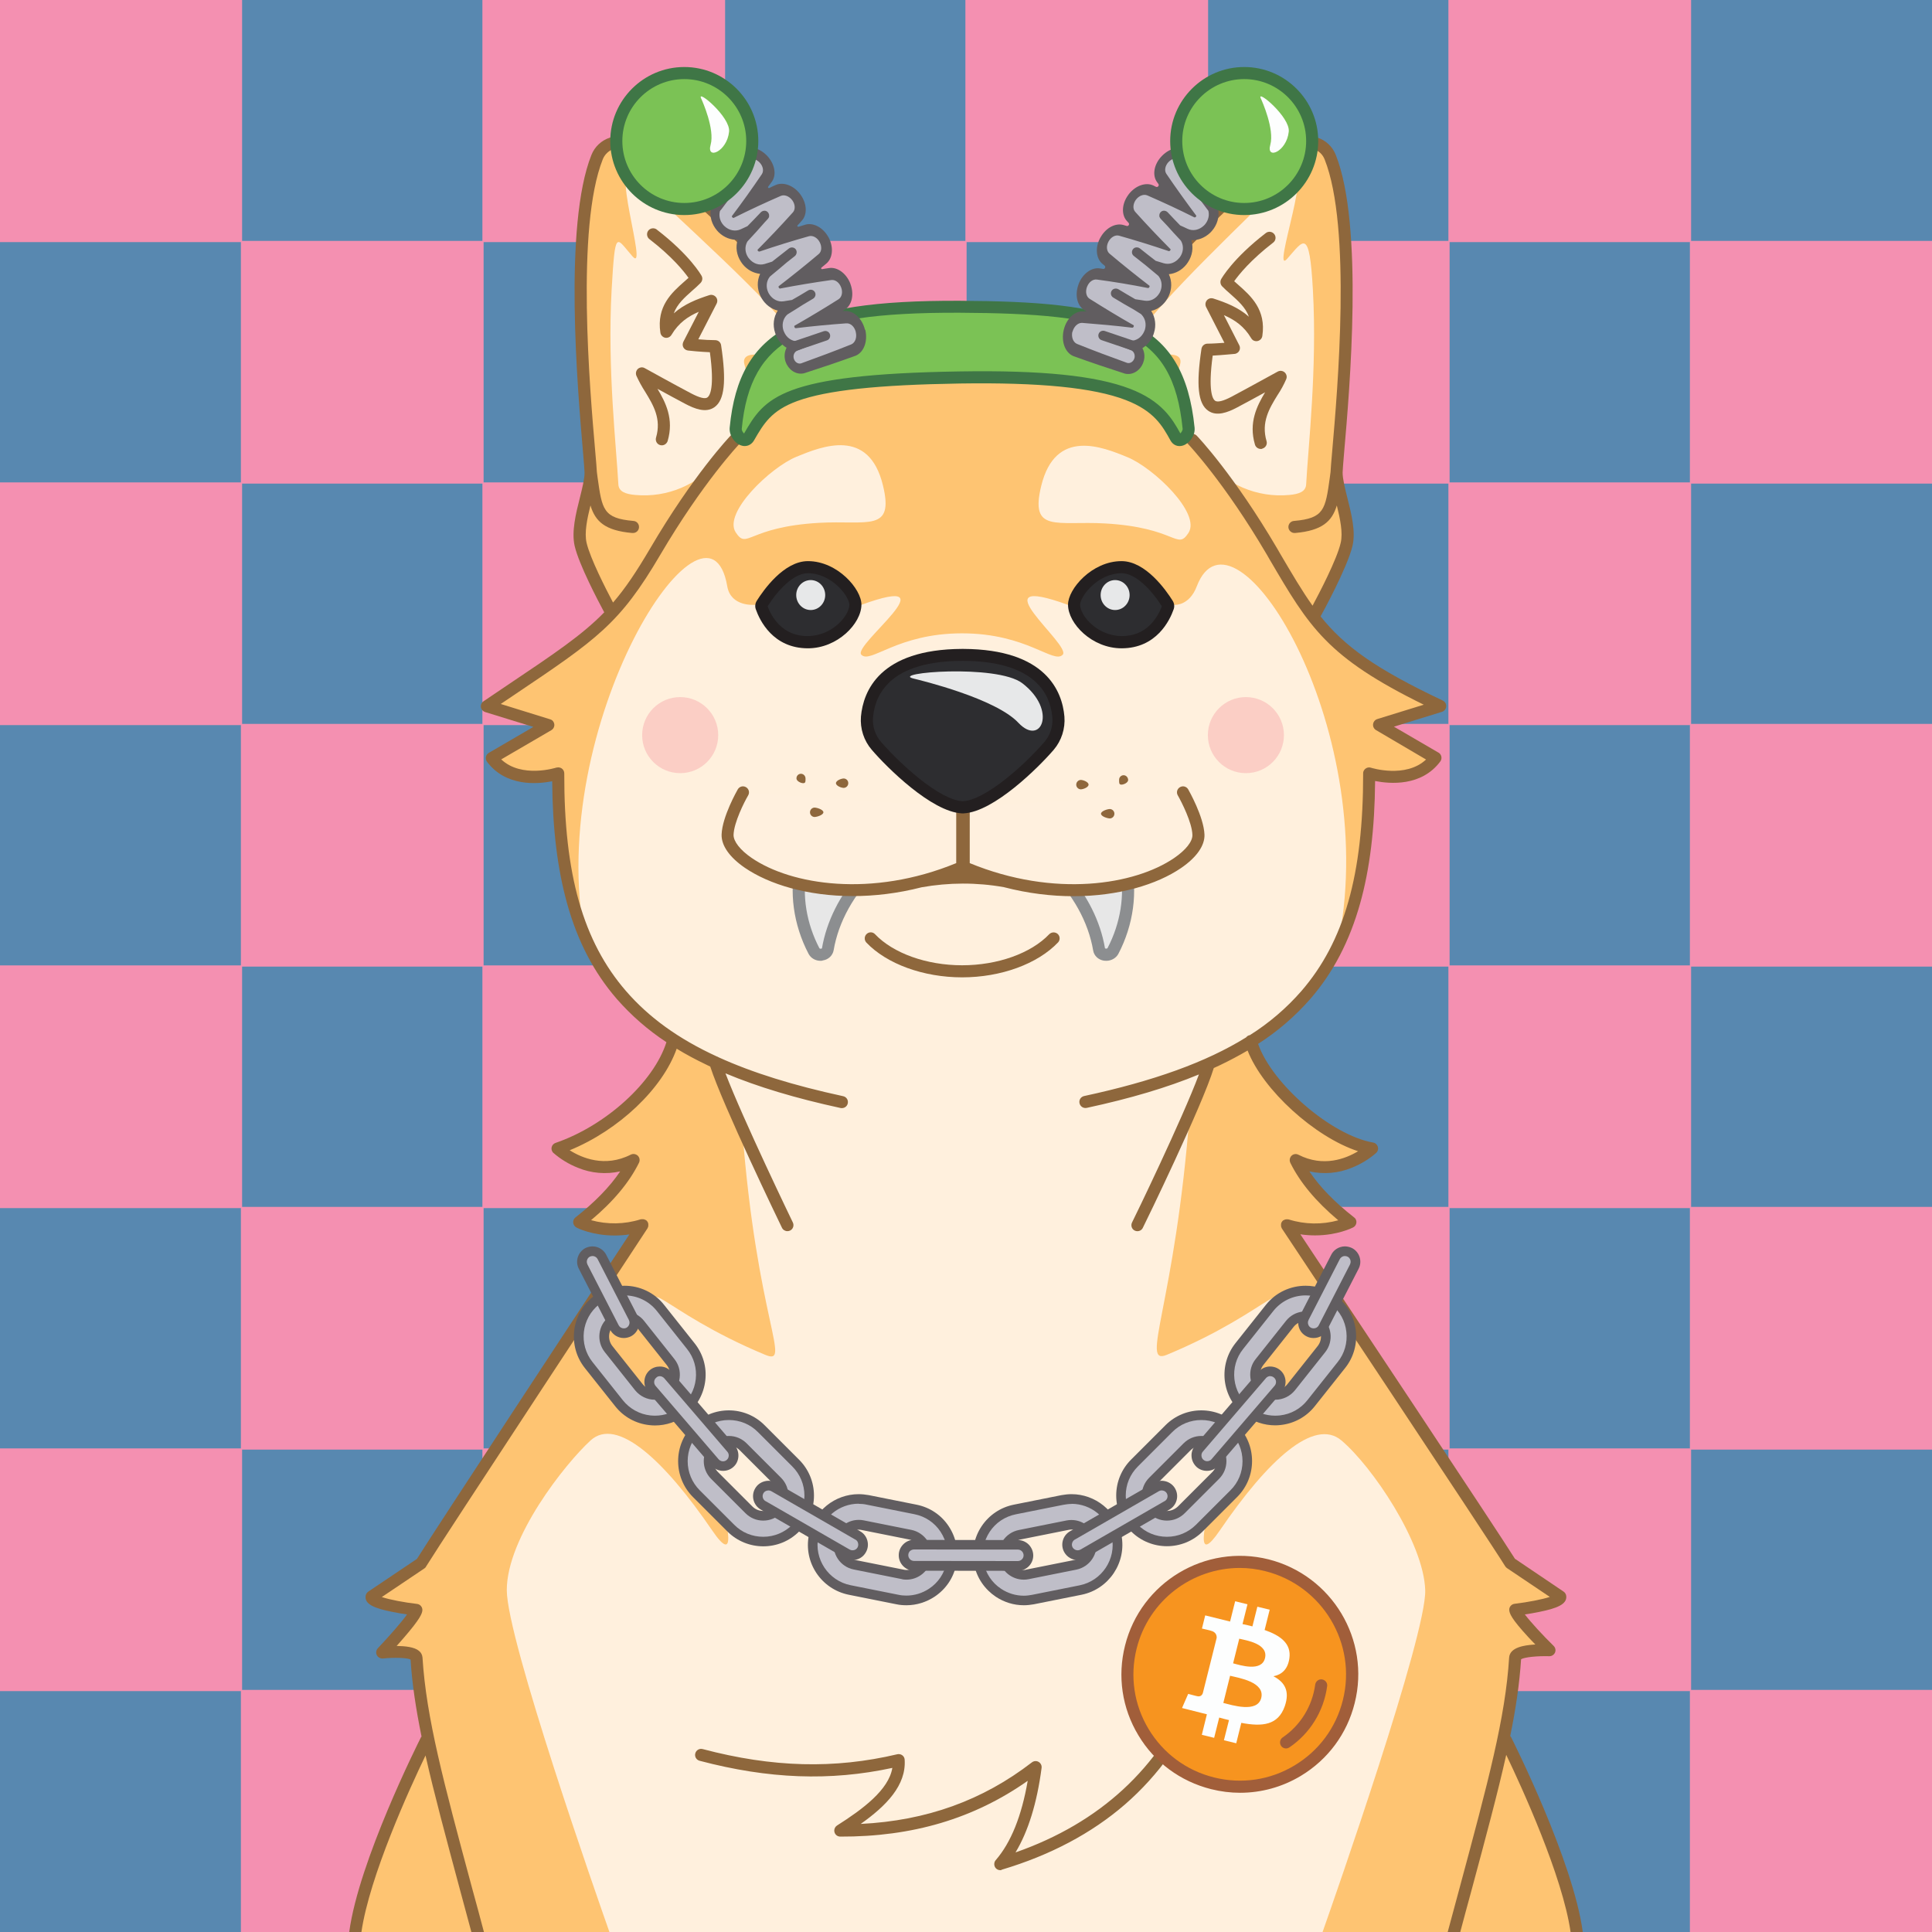 <?xml version="1.0" standalone="no"?>
<!-- Good Boi #1447 - Attributes: Pink and Purple Checker, Bitcoin Button, Chain Collar, Alien Head Band, Vampire Teeth - GoodBoiSociety.io - So NFT! Much doge! Very vector! -->
<!DOCTYPE svg PUBLIC "-//W3C//DTD SVG 1.1//EN"
 "http://www.w3.org/Graphics/SVG/1.1/DTD/svg11.dtd">
<!-- Created with svg_stack (http://github.com/astraw/svg_stack) -->
<svg xmlns="http://www.w3.org/2000/svg" xmlns:sodipodi="http://sodipodi.sourceforge.net/DTD/sodipodi-0.dtd" xmlns:dc="http://purl.org/dc/elements/1.1/" xmlns:cc="http://creativecommons.org/ns#" xmlns:rdf="http://www.w3.org/1999/02/22-rdf-syntax-ns#" xmlns:inkscape="http://www.inkscape.org/namespaces/inkscape" version="1.1" width="1600.0" height="1600.0">
  <rect width="100%" height="100%" fill="#333333" stroke="none"/>
  <defs/>
  <g id="id0:id0" transform="matrix(1.0,0,0,1.0,0.0,0.0)"><style type="text/css" id="id0:style2">
	.st0{fill:#F490B1;}
	.st1{fill:#5888B0;}
</style>
<sodipodi:namedview bordercolor="#666666" borderopacity="1" gridtolerance="10" guidetolerance="10" id="namedview3608" inkscape:current-layer="layer3" inkscape:cx="1270.6543" inkscape:cy="305.38258" inkscape:pageopacity="0" inkscape:pageshadow="2" inkscape:window-height="1016" inkscape:window-maximized="1" inkscape:window-width="1848" inkscape:window-x="72" inkscape:window-y="27" inkscape:zoom="0.25564299" objecttolerance="10" pagecolor="#ffffff" showgrid="false">
	</sodipodi:namedview>
<g id="id0:layer3" inkscape:groupmode="layer" inkscape:label="Pink and Purple Checker">
	
<g id="id0:g3605"><g inkscape:label="checker_Emerald_Yellow" id="id0:layer3-3" style="stroke:none"><g id="id0:g3605-9" style="stroke:none"><rect style="fill:#5888b0;fill-opacity:1;stroke:none" height="200" width="200" class="st0" x="200" id="id0:rect3475-0" y="0"/><rect style="fill:#5888b0;fill-opacity:1;stroke:none" height="200" width="200" class="st0" x="600" id="id0:rect3477-8" y="0"/><rect style="fill:#5888b0;fill-opacity:1;stroke:none" height="200" width="200" class="st0" x="1000" id="id0:rect3479-8" y="0"/><rect style="fill:#5888b0;fill-opacity:1;stroke:none" height="200" width="200" class="st0" x="1400" id="id0:rect3481-5" y="0"/><rect style="fill:#5888b0;fill-opacity:1;stroke:none" height="200" width="200" class="st0" y="200" id="id0:rect3483-0" x="0"/><rect style="fill:#5888b0;fill-opacity:1;stroke:none" height="200" width="200" class="st0" y="200" x="400" id="id0:rect3485-9"/><rect style="fill:#5888b0;fill-opacity:1;stroke:none" height="200" width="200" class="st0" y="200" x="800" id="id0:rect3487-6"/><rect style="fill:#5888b0;fill-opacity:1;stroke:none" height="200" width="200" class="st0" y="200" x="1200" id="id0:rect3489-3"/><rect style="fill:#5888b0;fill-opacity:1;stroke:none" height="200" width="200" class="st0" y="400" x="200" id="id0:rect3491-8"/><rect style="fill:#5888b0;fill-opacity:1;stroke:none" height="200" width="200" class="st0" y="400" x="600" id="id0:rect3493-5"/><rect style="fill:#5888b0;fill-opacity:1;stroke:none" height="200" width="200" class="st0" y="400" x="1000" id="id0:rect3495-6"/><rect style="fill:#5888b0;fill-opacity:1;stroke:none" height="200" width="200" class="st0" y="400" x="1400" id="id0:rect3497-1"/><rect style="fill:#5888b0;fill-opacity:1;stroke:none" height="200" width="200" class="st0" y="600" id="id0:rect3499-1" x="0"/><rect style="fill:#5888b0;fill-opacity:1;stroke:none" height="200" width="200" class="st0" y="600" x="400" id="id0:rect3501-5"/><rect style="fill:#5888b0;fill-opacity:1;stroke:none" height="200" width="200" class="st0" y="600" x="800" id="id0:rect3503-9"/><rect style="fill:#5888b0;fill-opacity:1;stroke:none" height="200" width="200" class="st0" y="600" x="1200" id="id0:rect3505-8"/><rect style="fill:#5888b0;fill-opacity:1;stroke:none" height="200" width="200" class="st0" y="800" x="200" id="id0:rect3507-4"/><rect style="fill:#5888b0;fill-opacity:1;stroke:none" height="200" width="200" class="st0" y="800" x="600" id="id0:rect3509-8"/><rect style="fill:#5888b0;fill-opacity:1;stroke:none" height="200" width="200" class="st0" y="800" x="1000" id="id0:rect3511-1"/><rect style="fill:#5888b0;fill-opacity:1;stroke:none" height="200" width="200" class="st0" y="800" x="1400" id="id0:rect3513-0"/><rect style="fill:#5888b0;fill-opacity:1;stroke:none" height="200" width="200" class="st0" y="1000" id="id0:rect3515-3" x="0"/><rect style="fill:#5888b0;fill-opacity:1;stroke:none" height="200" width="200" class="st0" y="1000" x="400" id="id0:rect3517-0"/><rect style="fill:#5888b0;fill-opacity:1;stroke:none" height="200" width="200" class="st0" y="1000" x="800" id="id0:rect3519-4"/><rect style="fill:#5888b0;fill-opacity:1;stroke:none" height="200" width="200" class="st0" y="1000" x="1200" id="id0:rect3521-4"/><rect style="fill:#5888b0;fill-opacity:1;stroke:none" height="200" width="200" class="st0" y="1200" x="200" id="id0:rect3523-4"/><rect style="fill:#5888b0;fill-opacity:1;stroke:none" height="200" width="200" class="st0" y="1200" x="600" id="id0:rect3525-4"/><rect style="fill:#5888b0;fill-opacity:1;stroke:none" height="200" width="200" class="st0" y="1200" x="1000" id="id0:rect3527-7"/><rect style="fill:#5888b0;fill-opacity:1;stroke:none" height="200" width="200" class="st0" y="1200" x="1400" id="id0:rect3529-6"/><rect style="fill:#5888b0;fill-opacity:1;stroke:none" height="200" width="200" class="st0" y="1400" id="id0:rect3531-3" x="0"/><rect style="fill:#5888b0;fill-opacity:1;stroke:none" height="200" width="200" class="st0" y="1400" x="400" id="id0:rect3533-1"/><rect style="fill:#5888b0;fill-opacity:1;stroke:none" height="200" width="200" class="st0" y="1400" x="800" id="id0:rect3535-7"/><rect style="fill:#5888b0;fill-opacity:1;stroke:none" height="200" width="200" class="st0" y="1400" x="1200" id="id0:rect3537-5"/><path style="fill:#f490b1;fill-opacity:1;stroke:none" id="id0:path37-9" d="m 1600.5,400.5 v -201 h -200 v -200 h -201 v 200 h -199 v -200 h -201 v 200 h -199 v -200 h -201 v 200 h -199 v -200 h -201 v 201 h 200 v 199 h -200 v 201 h 200 v 199 h -200 v 201 h 200 v 199 h -200 v 201 h 200 v 200 h 201 v -200 h 199 v 200 h 201 v -200 h 199 v 200 h 201 v -200 h 199 v 200 h 201 v -201 h -200 v -199 h 200 v -201 h -200 v -199 h 200 v -201 h -200 v -199 z m -1201,999 h -199 v -199 h 199 z m 0,-400 h -199 v -199 h 199 z m 0,-400 h -199 v -199 h 199 z m 200,600 h -199 v -199 h 199 z m 0,-400 h -199 v -199 h 199 z m 0,-400 h -199 v -199 h 199 z m 200,1000 h -199 v -199 h 199 z m 0,-400 h -199 v -199 h 199 z m 0,-400 h -199 v -199 h 199 z m 200,600 h -199 v -199 h 199 z m 0,-400 h -199 v -199 h 199 z m 0,-400 h -199 v -199 h 199 z m 200,1000 h -199 v -199 h 199 z m 0,-400 h -199 v -199 h 199 z m 0,-400 h -199 v -199 h 199 z m 200,600 h -199 v -199 h 199 z m 0,-400 h -199 v -199 h 199 z m 0,-400 h -199 v -199 h 199 z" class="st1" inkscape:connector-curvature="0"/></g></g></g></g>
<style id="id0:style2-2" type="text/css">
	.st0{fill:#F490B1;}
	.st1{fill:#5888B0;}
</style><style type="text/css" id="id0:style2-3">
	.st0{fill:#6BC391;}
</style><style type="text/css" id="id0:style2-0">
	.st0{fill:#FFDC6F;}
</style><style id="id0:style931" type="text/css">
	.st0{fill:#F490B1;}
	.st1{fill:#5888B0;}
</style></g>
  <g id="id1:id1" transform="matrix(1.0,0,0,1.0,0.0,0.0)"><sodipodi:namedview pagecolor="#ffffff" bordercolor="#666666" borderopacity="1" objecttolerance="10" gridtolerance="10" guidetolerance="10" inkscape:pageopacity="0" inkscape:pageshadow="2" inkscape:window-width="1848" inkscape:window-height="1016" id="namedview47" showgrid="false" inkscape:zoom="1.3559163" inkscape:cx="750.05865" inkscape:cy="1077.7477" inkscape:window-x="72" inkscape:window-y="27" inkscape:window-maximized="1" inkscape:current-layer="layer1"/>
<style type="text/css" id="id1:style2">
	.st0{fill:#FFF0DD;}
	.st1{fill:#FEC472;}
	.st2{ fill:#F8ADAE;enable-background:new    ;}
	.st3{fill:#8E673C;}
	.st4{fill:#2D2D30;}
	.st5{fill:#231F20;}
	.st6{fill:#E7E8E9;}
</style>

<g inkscape:groupmode="layer" id="id1:layer1" inkscape:label="Layer 1"><g transform="translate(0,3.7353496e-5)" id="id1:Layer_2_1_"><g id="id1:Doge_Base"><path inkscape:connector-curvature="0" class="st0" d="m 348.6,1333 c -0.3,6.1 -28.2,35.5 -28.2,35.5 0,0 27.9,-2.9 28.4,4.4 1.3,21.3 4.6,43.1 9.8,67.8 l -1.6,0.3 c 0,0 -50.6,100.2 -58.8,159 h 1011.4 c -8.2,-58.8 -58.8,-159 -58.8,-159 l -2,-0.4 c 5.2,-24.7 8.5,-46.4 9.8,-67.7 0.4,-7.3 28.4,-6.3 28.4,-6.3 0,0 -27.9,-27.5 -28.2,-33.6 0,0 37.9,-4.5 37.2,-10.8 0,0 -37.6,-21.9 -41.2,-27.7 -11.9,-19.5 -180.9,-273 -185.1,-279.9 23.6,9.7 52.5,-2.4 52.5,-2.4 -22.2,-17.3 -36.9,-34.5 -45.2,-51.4 34.2,17.4 63.1,-9.6 63.1,-9.6 -41.5,-6.7 -90.9,-53.9 -100.3,-89 46.6,-30.7 98.6,-107.7 97.8,-221.6 0,0 36.6,12 55,-12.8 l -46.7,-27.3 50.7,-15.6 c -73,-34.5 -95.4,-56.4 -119.9,-95.3 l 16.6,18.1 c 0,0 21.5,-39 25.7,-56.8 4.2,-17.8 -8.3,-44.6 -8.3,-59.5 0,-13.3 21.8,-193.2 -5.3,-261.2 -4.5,-11.4 -17.9,-15.7 -27.9,-9.1 -58.1,38.4 -125.7,109 -171.8,182.6 l 2.5,2.7 c -29.7,-2.6 -62.7,2.2 -105.1,2.2 h -3 c -39.8,0 -71.3,-4.3 -99.6,-2.6 l 2.8,-3 C 657.2,229.4 584.2,159.6 526.1,121.2 c -10,-6.6 -23.3,-2.2 -27.9,9.1 -27,67.8 -5.2,247.7 -5.2,261 0,14.9 -12.5,41.8 -8.3,59.5 4.2,17.7 25.7,56.8 25.7,56.8 l 4.3,-4.6 c -22.4,25.8 -49.2,42.4 -107.6,81.8 l 50.7,15.6 -46.7,27.3 c 18.4,24.7 55,12.8 55,12.8 -8.2,96.1 31.2,184.2 95.1,221.1 -9.5,35.2 -26.8,59.3 -95.8,89.5 0,0 28.9,27 63.1,9.6 -8.3,17 -23,34.1 -45.2,51.4 0,0 22.7,11.7 52.5,2.4 0,0 -171.2,260.1 -183.2,279.9 -3.6,5.9 -41.2,27.7 -41.2,27.7 -0.7,6.4 37.2,10.9 37.2,10.9 z M 536,1014.8 c 0.2,0.3 0.1,0.1 0,0 z" id="id1:path4" style="fill:#fff0dd"/><path inkscape:connector-curvature="0" class="st1" d="m 344.7,1333 c -0.3,6.1 -28.2,35.5 -28.2,35.5 0,0 27.9,-2.9 28.4,4.4 1.3,21.3 4.6,43.1 9.8,67.8 l -1.6,0.3 c 0,0 -50.6,100.2 -58.8,159 h 210.4 c -9.6,-27.1 -85,-242.3 -85,-283.1 0,-43.6 48.2,-104.6 69.4,-124 21.8,-19.9 61.1,16.5 100.6,74.4 39.5,57.9 -18.8,-113.8 -39.5,-166.8 -20.7,-53 -6.5,-16 83.5,21.5 22.6,9.4 -6.9,-28 -19.1,-187.8 L 594,884.6 c -21.5,-10 -3.5,-2.2 -36.5,-23 v 0 c -9.5,35.2 -26.8,59.3 -95.8,89.5 0,0 28.9,27 63.1,9.6 -8.3,17 -23,34.1 -45.2,51.4 0,0 22.7,11.7 52.5,2.4 0,0 -171.2,260.1 -183.3,279.9 -3.6,5.9 -41.2,27.7 -41.2,27.7 -0.7,6.4 37.1,10.9 37.1,10.9 z" id="id1:path6" style="fill:#fec472"/><circle class="st2" cx="1031.8" cy="608.8" r="31.5" id="id1:circle8" style="opacity:1;fill:#fbcec5;enable-background:new;stroke:none;fill-opacity:1"/><circle class="st2" cx="563.3" cy="608.8" r="31.5" id="id1:circle10" style="opacity:1;fill:#fbcec5;enable-background:new;stroke:none;fill-opacity:1"/><path inkscape:connector-curvature="0" class="st1" d="m 1192.7,584.8 c -73,-34.5 -95.4,-56.4 -119.9,-95.3 l 16.6,18.1 c 0,0 21.5,-39 25.7,-56.8 4.2,-17.8 -8.3,-44.6 -8.3,-59.5 0,-13.3 21.8,-193.2 -5.3,-261.2 -4.5,-11.4 -17.9,-15.7 -27.9,-9.1 -58,38.4 -125.6,109 -171.7,182.5 l 2.5,2.7 c -29.7,-2.6 -62.7,2.2 -105.1,2.2 h -3 c -39.8,0 -71.3,-4.3 -99.6,-2.6 l 2.8,-3 C 653.4,229.2 580.4,159.4 522.3,121 c -10,-6.6 -23.3,-2.2 -27.9,9.1 -27.1,68.1 -5.3,248 -5.3,261.2 0,14.9 -12.5,41.8 -8.3,59.5 4.2,17.7 25.7,56.8 25.7,56.8 l 4.3,-4.6 c -22.4,25.8 -49.2,42.4 -107.6,81.8 l 50.7,15.6 -46.7,27.3 c 18.4,24.7 55,12.8 55,12.8 -4.3,49.7 4.2,97.2 22.2,136.6 -33.7,-177.6 101.8,-385.7 117.9,-291.5 2.9,17 22.4,15.3 22.4,15.3 h 88.6 c 76.7,-27.8 -7.6,33.4 0,41.3 7.6,7.9 29.6,-17.7 83.4,-17.7 53.8,0 75.8,25.7 83.4,17.7 7.6,-8 -72.4,-69.1 4.3,-41.3 H 973 c 0,0 12,0.8 18.1,-15.3 30,-78.5 151.6,113.9 117.9,291.5 l 0.8,1.1 c 15.8,-36.9 25.2,-83.7 23.9,-137.7 0,0 36.6,12 55,-12.8 L 1142,600.4 Z M 678.2,433 c -59.3,3.4 -59.2,22.6 -68.9,7.9 -10.7,-16.3 29,-53.9 50.2,-62.6 21.2,-8.7 60,-24.5 71.7,23.6 9.6,39.3 -12.9,28.8 -53,31.1 z m 306,8.4 c -9.7,14.7 -9.6,-4.5 -68.9,-7.9 -40.1,-2.3 -62.6,8.2 -53,-31.1 11.7,-48.1 50.5,-32.4 71.6,-23.7 21.1,8.7 61,46.3 50.3,62.7 z" id="id1:path12" style="fill:#fec472"/><path inkscape:connector-curvature="0" class="st0" d="m 615.3,352.2 c 6.4,-15.8 6.4,-33.3 1.4,-49.6 -1.8,-5.7 0.5,-9.9 12.2,-8.8 31.3,3 43.1,12.3 29.6,-13.6 -13.5,-25.9 -106.8,-108 -131.4,-133 -24.6,-25 10.5,80.6 -3.2,65.2 -13.7,-15.4 -14.4,-24.4 -17.4,28 -3.6,65 4,130.5 5.6,160.7 0.3,6.2 6.2,8.1 13.9,8.8 26.6,2.5 52.8,-8.6 69.3,-29.6 4.7,-5.9 9.1,-11.2 13.2,-16 3.2,-3.6 5,-7.7 6.8,-12.1 z" id="id1:path14" style="fill:#fff0dd"/><path inkscape:connector-curvature="0" class="st0" d="m 978.5,352.2 c -6.4,-15.8 -6.4,-33.3 -1.4,-49.6 1.8,-5.7 -0.5,-9.9 -12.2,-8.8 -31.3,3 -37.4,12.3 -23.9,-13.6 13.5,-25.9 101.1,-108 125.7,-133 24.6,-25 -14.5,82.6 -0.8,67.2 13.7,-15.4 18.5,-26.5 21.4,26 3.6,65 -4,130.5 -5.6,160.7 -0.3,6.2 -6.2,8.1 -13.9,8.8 -26.6,2.5 -52.8,-8.6 -69.3,-29.6 -4.7,-5.9 -9.1,-11.2 -13.2,-16 -3.3,-3.6 -5.1,-7.7 -6.8,-12.1 z" id="id1:path16" style="fill:#fff0dd"/><path inkscape:connector-curvature="0" class="st3" d="m 828.4,1548.8 c -2.8,0 -5,-2.2 -5,-5 0,-1.2 0.4,-2.4 1.2,-3.3 12.6,-14.5 21.5,-36.6 26.5,-65.7 -44.5,31.3 -95.4,46.4 -155.2,46.2 -2.8,0 -5,-2.2 -5,-5 0,-1.7 0.9,-3.3 2.3,-4.2 21.3,-13.5 42.8,-29.5 45.8,-47.7 -51.5,11.1 -102.4,9.2 -159.6,-5.9 -2.7,-0.7 -4.3,-3.4 -3.6,-6.1 0.7,-2.7 3.4,-4.3 6.1,-3.6 57.9,15.3 109.1,16.6 161.2,4.3 2.7,-0.6 5.4,1 6,3.7 0.1,0.3 0.1,0.5 0.1,0.8 1.4,21.2 -15.2,38.2 -36.4,53.2 54.5,-2.7 101,-19.5 141.8,-51 2.2,-1.7 5.3,-1.3 7,0.9 0.8,1 1.2,2.4 1,3.7 -3.8,29.1 -11.1,52.6 -21.6,70 70,-24.5 119.2,-69.9 146.4,-135.2 1.1,-2.6 4,-3.8 6.6,-2.7 2.6,1.1 3.8,4 2.7,6.6 -15.2,36.5 -37.1,67.3 -65.1,91.6 -27.6,23.9 -62,42.1 -102,54 -0.2,0.3 -0.7,0.4 -1.2,0.4 z" id="id1:path18" style="fill:#8e673c"/><path inkscape:connector-curvature="0" class="st3" d="m 796.8,809.4 c -32.1,0 -62.5,-11.1 -79.4,-28.9 -1.8,-2.1 -1.7,-5.2 0.4,-7.1 2,-1.8 5,-1.7 6.8,0.2 15.1,15.9 42.8,25.8 72.2,25.8 29.4,0 57.1,-9.9 72.2,-25.8 2,-1.9 5.1,-1.9 7.1,0 1.9,1.9 1.9,4.9 0.2,6.8 -17,17.9 -47.4,29 -79.5,29 z" id="id1:path20" style="fill:#8e673c"/><path inkscape:connector-curvature="0" class="st3" d="m 1044.1,371.8 c -2.2,0 -4.2,-1.5 -4.8,-3.6 -5.4,-18.3 1.7,-32.1 8.4,-43.3 -7.7,4.2 -16.8,9.2 -23.3,12.6 -7.4,3.9 -16.8,7.7 -23.9,2.6 -8.4,-5.9 -10,-21.2 -5.5,-51.2 0.4,-2.5 2.5,-4.3 5,-4.3 3.9,0 9.5,-0.4 14,-0.7 l -15.2,-29.7 c -1.2,-2.5 -0.2,-5.5 2.2,-6.7 1.2,-0.6 2.5,-0.7 3.8,-0.3 10.2,3.3 20.7,7.3 29.5,15.1 -2.8,-7.7 -9,-13.2 -15.3,-18.8 -2.5,-2.2 -4.8,-4.2 -6.9,-6.4 -1.5,-1.6 -1.8,-4 -0.8,-5.9 0.4,-0.7 9.6,-17.1 37,-38.2 2.2,-1.7 5.3,-1.3 7,0.9 1.7,2.2 1.3,5.3 -0.9,7 -18.7,14.4 -28.4,26.5 -32.3,32 1.1,1 2.3,2.1 3.5,3.1 10.3,9.1 23.1,20.5 19.8,42.3 -0.4,2.7 -3,4.6 -5.7,4.2 -1.5,-0.2 -2.8,-1.1 -3.5,-2.4 -5.9,-9.9 -13.6,-15.2 -22.6,-19.1 l 12.7,24.9 c 1.3,2.5 0.3,5.5 -2.2,6.7 -0.6,0.3 -1.2,0.5 -1.8,0.5 -0.5,0 -10.2,1 -18,1.4 -4,29.5 0,36 2,37.4 2,1.4 6.6,0.3 13.5,-3.3 13.4,-7.1 38.1,-20.8 38.4,-20.9 2.4,-1.3 5.5,-0.4 6.8,2.1 0.7,1.3 0.8,2.8 0.2,4.2 -2,4.6 -4.4,9 -7.2,13.2 -6.8,11 -13.7,22.5 -9.1,38.1 0.8,2.6 -0.7,5.4 -3.4,6.2 -0.5,0.3 -1,0.4 -1.4,0.3 z" id="id1:path22" style="fill:#8e673c"/><path inkscape:connector-curvature="0" class="st3" d="m 548.1,368.8 c -2.8,0 -5,-2.2 -5,-5 0,-0.5 0.1,-1 0.2,-1.4 4.6,-15.6 -2.3,-27 -9.1,-38.1 -2.7,-4.2 -5.1,-8.6 -7.2,-13.2 -1,-2.6 0.2,-5.5 2.7,-6.5 1.4,-0.6 3,-0.5 4.3,0.3 0.2,0.1 24.9,13.8 38.4,20.9 6.9,3.6 11.5,4.8 13.5,3.3 2,-1.5 6,-7.9 2,-37.4 -7.8,-0.3 -17.5,-1.3 -18,-1.4 -2.8,-0.3 -4.8,-2.7 -4.5,-5.4 0.1,-0.6 0.2,-1.2 0.5,-1.8 l 12.8,-24.9 c -9,3.9 -16.7,9.2 -22.6,19.1 -1.4,2.4 -4.5,3.2 -6.8,1.8 -1.3,-0.8 -2.2,-2.1 -2.4,-3.6 -3.3,-21.9 9.5,-33.2 19.8,-42.3 1.2,-1.1 2.4,-2.1 3.5,-3.1 -3.9,-5.5 -13.5,-17.5 -32.3,-32 -2.2,-1.6 -2.7,-4.8 -1.1,-7 1.6,-2.2 4.8,-2.7 7,-1.1 0.1,0 0.1,0.1 0.2,0.2 27.4,21.1 36.6,37.5 37,38.2 1.1,1.9 0.7,4.3 -0.8,5.9 -2.1,2.2 -4.4,4.2 -6.9,6.4 -6.4,5.7 -12.5,11.1 -15.3,18.8 8.8,-7.8 19.3,-11.8 29.5,-15.1 2.6,-0.8 5.4,0.6 6.3,3.2 0.4,1.2 0.3,2.6 -0.3,3.8 L 578.3,281 c 4.5,0.4 10.1,0.7 14,0.7 2.5,0 4.6,1.8 4.9,4.3 4.5,30 2.8,45.3 -5.5,51.2 -7.2,5.1 -16.6,1.2 -23.9,-2.6 -6.5,-3.4 -15.6,-8.4 -23.3,-12.6 6.7,11.2 13.8,25 8.4,43.3 -0.7,2 -2.6,3.5 -4.8,3.5 z" id="id1:path24" style="fill:#8e673c"/><path inkscape:connector-curvature="0" class="st4" d="m 928.8,531.8 c -22.4,0 -39.3,-18.8 -39.3,-31.1 0,-3.9 3,-10.9 9.8,-17.7 8.4,-8.5 19.2,-13.3 29.5,-13.3 17.7,0 33.7,23.4 38.2,30.5 0.5,0.8 0.6,1.7 0.3,2.6 -3.1,8.8 -12.9,29 -38.5,29 z" id="id1:path26" style="fill:#2d2d30"/><path inkscape:connector-curvature="0" class="st5" d="m 928.8,474.7 c 11.8,0 24.9,14 33.4,27.4 -2.1,5.6 -5.2,10.7 -9.3,15 -6.4,6.5 -14.3,9.7 -24.1,9.7 -9.1,-0.2 -17.9,-3.6 -24.7,-9.7 -5.8,-5.1 -9.6,-11.6 -9.6,-16.4 0,-2.2 2.3,-8 8.4,-14.2 7.4,-7.5 16.9,-11.8 25.9,-11.8 m 0,-10 c -24.5,0 -44.4,23.1 -44.3,36.1 0,15.6 19.8,36.1 44.3,36.1 29,0 40,-23.2 43.2,-32.4 0.8,-2.3 0.5,-4.8 -0.8,-6.9 -5.5,-8.8 -22.4,-32.9 -42.4,-32.9 z" id="id1:path28" style="fill:#231f20"/><path inkscape:connector-curvature="0" class="st4" d="m 669.1,531.8 c -25.6,0 -35.4,-20.3 -38.5,-29 -0.3,-0.9 -0.2,-1.8 0.3,-2.6 4.5,-7.2 20.5,-30.5 38.2,-30.5 10.3,0 21,4.9 29.5,13.3 6.8,6.8 9.8,13.8 9.8,17.7 0,12.3 -16.9,31.1 -39.3,31.1 z" id="id1:path30" style="fill:#2d2d30"/><path inkscape:connector-curvature="0" class="st5" d="m 669.1,474.7 c 9,0 18.4,4.3 25.9,11.8 6.1,6.1 8.4,12 8.4,14.2 0,4.8 -3.8,11.3 -9.6,16.4 -6.8,6.1 -15.6,9.5 -24.7,9.7 -9.8,0 -17.7,-3.2 -24.1,-9.7 -4.1,-4.3 -7.3,-9.4 -9.3,-15 8.5,-13.4 21.6,-27.4 33.4,-27.4 m 0,-10 c -20,0 -36.9,24.1 -42.4,32.9 -1.3,2.1 -1.6,4.6 -0.8,6.9 3.2,9.2 14.2,32.4 43.2,32.4 24.5,0 44.2,-20.5 44.3,-36.1 0.1,-12.9 -19.8,-36.1 -44.3,-36.1 z" id="id1:path32" style="fill:#231f20"/><ellipse class="st6" cx="923.5" cy="492.8" rx="12" ry="12.4" id="id1:ellipse34" style="fill:#e7e8e9"/><ellipse class="st6" cx="671.4" cy="492.8" rx="12" ry="12.4" id="id1:ellipse36" style="fill:#e7e8e9"/><path inkscape:connector-curvature="0" class="st1" d="m 966.3,1122 c 90,-37.4 104.1,-74.4 83.5,-21.5 -20.6,52.9 -79,224.7 -39.5,166.8 39.5,-57.9 78,-93.5 100.6,-74.4 25.4,21.4 68.2,84.6 69.4,124 1.2,37 -75.3,255.7 -85,283.1 h 210.4 c -8.2,-58.8 -58.8,-159 -58.8,-159 l -1.6,-0.3 c 5.2,-24.7 8.5,-46.4 9.8,-67.8 0.4,-7.3 28.4,-6.3 28.4,-6.3 0,0 -27.9,-27.5 -28.2,-33.6 0,0 37.9,-4.5 37.2,-10.8 0,0 -37.6,-21.9 -41.2,-27.7 -12.1,-19.8 -183.3,-279.9 -183.3,-279.9 29.7,9.2 52.5,-2.4 52.5,-2.4 -22.2,-17.3 -36.9,-34.5 -45.2,-51.4 34.2,17.4 63.1,-9.6 63.1,-9.6 -59.5,-18.8 -88.7,-53.3 -101.6,-85.9 -25.8,15.9 -16,7.3 -36.1,16.7 l -15.4,39.3 c -12.2,159.7 -41.6,210.1 -19,200.7 z" id="id1:path38" style="fill:#fec472"/><path inkscape:connector-curvature="0" class="st1" d="m 1036.8,865.2 v 0 c 1.8,-1.1 3.7,-2.3 5.8,-3.6 z" id="id1:path40" style="fill:#fec472"/><path inkscape:connector-curvature="0" class="st3" d="m 324.9,1334.9 c 4.4,0.9 8.7,1.6 12.2,2.1 -4.8,6.7 -15,18.3 -24.2,28 -1.9,2 -1.8,5.2 0.2,7.1 1.1,1 2.5,1.5 4,1.4 9.5,-1 19.9,-0.6 22.9,0.8 1.3,20.2 4.4,40.8 9.1,63.8 -0.2,0.2 -0.3,0.5 -0.5,0.7 -2.1,4.2 -51.5,102.4 -59.4,161.3 h 10.1 c 6.7,-46.3 40.1,-119.3 53.1,-146.3 7,31.2 16.7,67.1 28.8,112.2 2.9,10.8 6,22.2 9.2,34.1 h 10.4 c -3.4,-12.9 -6.7,-25.1 -9.9,-36.7 -23.6,-87.8 -37.9,-140.8 -41,-190.7 -0.2,-2.2 -1.2,-4.2 -2.9,-5.5 -3.7,-3.2 -11.4,-4 -18.5,-4.1 1.8,-2 3.8,-4.3 5.8,-6.6 14,-16.2 15.3,-20.3 15.5,-23 0.1,-2.6 -1.8,-4.9 -4.4,-5.2 -10.5,-1.2 -22.7,-3.5 -29.2,-5.7 l 35.4,-23.8 c 0.6,-0.4 1.1,-1 1.4,-1.7 11.9,-19.5 181.5,-277.2 183.2,-279.8 0,-0.1 0.1,-0.1 0.1,-0.2 0,-0.1 0.2,-0.3 0.2,-0.5 0,-0.2 0.1,-0.3 0.2,-0.4 0.1,-0.1 0.1,-0.3 0.1,-0.5 0,-0.2 0.1,-0.3 0.1,-0.5 0,-0.2 0,-0.3 0,-0.5 0,-0.2 0,-0.3 0,-0.5 0,-0.2 0,-0.3 0,-0.5 0,-0.2 -0.1,-0.3 -0.1,-0.5 0,-0.1 0,-0.2 0,-0.2 0,-0.1 -0.1,-0.1 -0.1,-0.2 -0.1,-0.2 -0.1,-0.3 -0.2,-0.5 -0.1,-0.1 -0.1,-0.3 -0.2,-0.4 -0.1,-0.1 -0.2,-0.3 -0.3,-0.4 -0.1,-0.1 -0.2,-0.3 -0.3,-0.4 -0.1,-0.1 -0.2,-0.2 -0.3,-0.3 -0.1,-0.1 -0.3,-0.2 -0.4,-0.3 l -0.2,-0.1 -0.2,-0.1 -0.5,-0.2 -0.4,-0.2 -0.5,-0.1 c -0.2,0 -0.3,-0.1 -0.5,-0.1 h -0.5 -0.5 -0.5 l -0.5,0.1 h -0.2 c -13.3,4.2 -27.6,4.4 -41,0.7 18.5,-15.5 31.8,-31.5 39.7,-47.6 1.2,-2.5 0.2,-5.5 -2.3,-6.7 -1.4,-0.7 -3.1,-0.7 -4.5,0 -21.6,11 -40.8,2.6 -50.6,-3.6 40.7,-16.7 76.9,-51 88.6,-84.1 7.7,4.7 15.9,9.1 24.7,13.3 1,0.5 2.1,1 3.1,1.5 10.2,31.6 57.3,129.2 59.4,133.5 0.8,1.7 2.6,2.8 4.5,2.8 0.8,0 1.5,-0.2 2.2,-0.5 2.5,-1.2 3.5,-4.2 2.3,-6.7 0,0 0,0 0,0 -0.5,-1 -41.5,-86 -55.8,-123.5 26.7,11.2 58,20.6 95.3,28.7 0.3,0.1 0.7,0.1 1.1,0.1 2.8,0 5,-2.2 5,-5 0,-2.4 -1.6,-4.4 -4,-4.9 -41.1,-8.9 -75,-19.4 -103.1,-32.2 -0.5,-0.3 -1,-0.6 -1.5,-0.7 -32,-14.7 -56.4,-32.5 -75.2,-54.2 -35.5,-41 -51.3,-96.6 -51.1,-180.2 0,-2.8 -2.2,-5 -5,-5 -0.5,0 -1.1,0.1 -1.6,0.2 -0.3,0.1 -28.7,9.1 -45.6,-6.8 l 41.5,-24.2 c 2.4,-1.4 3.2,-4.5 1.8,-6.8 -0.6,-1.1 -1.6,-1.9 -2.8,-2.2 l -40.9,-12.7 10.7,-7.2 c 69.2,-46.5 87.8,-59.1 121.4,-116.3 35.2,-59.9 65.2,-91.5 65.5,-91.8 1.8,-2.1 1.7,-5.2 -0.4,-7.1 -2,-1.7 -4.9,-1.7 -6.8,0.1 -1.2,1.3 -31,32.6 -66.8,93.7 -11.2,19 -20.4,32.8 -30.6,44.6 -6.1,-11.5 -18.9,-36.6 -21.9,-49.4 -2,-8.5 0.5,-20.1 3.2,-31 4,13.2 12,20.8 34.5,22.8 h 0.5 c 2.8,0.1 5.1,-2 5.2,-4.8 0.1,-2.8 -2,-5.1 -4.8,-5.2 v 0 c -24.8,-2.2 -25.8,-9.4 -29.5,-35.9 -0.2,-1.5 -0.4,-3 -0.6,-4.6 -0.1,-2.6 -0.6,-8.4 -1.4,-17.6 -4.4,-50.6 -16.1,-185.1 6.3,-241.4 1.6,-4 4.9,-7.2 9,-8.5 3.9,-1.2 8.1,-0.6 11.5,1.7 48.5,32.1 122.3,97.1 172.9,176 -21.4,1.7 -41.3,7.1 -61.5,20.5 -2.3,1.6 -2.8,4.7 -1.2,7 1.5,2.2 4.5,2.8 6.7,1.3 33.5,-22.3 65.7,-20.6 110.2,-18.2 14.7,0.8 31.4,1.7 49.5,1.7 h 3 c 18.1,0 34.8,-0.9 49.5,-1.7 44.5,-2.4 76.7,-4.1 110.3,18.2 2.3,1.5 5.4,0.9 6.9,-1.4 1.5,-2.3 0.9,-5.4 -1.4,-6.9 -18.3,-12.2 -36.4,-17.7 -55.5,-19.9 44.4,-69.4 109.7,-138.3 167.4,-176.5 3.4,-2.3 7.6,-2.9 11.5,-1.7 4.1,1.3 7.4,4.4 9,8.5 22.4,56.2 10.7,190.7 6.3,241.3 -0.8,9.2 -1.3,15 -1.4,17.6 -0.2,1.6 -0.4,3.1 -0.6,4.6 -3.7,26.6 -4.7,33.7 -29.5,35.9 -2.8,0.1 -4.9,2.5 -4.8,5.2 0.1,2.7 2.5,4.9 5.2,4.8 v 0 h 0.4 c 22.4,-2 30.5,-9.6 34.5,-22.8 2.7,10.9 5.2,22.6 3.2,31 -3.2,13.9 -18,42.1 -23.3,52 -8.7,-12.2 -16.9,-26.2 -26.9,-43.2 l -2.3,-4 C 1022,393.4 992.3,362 991,360.7 c -2,-1.9 -5.1,-1.9 -7.1,0.1 -1.8,1.9 -1.9,4.9 -0.1,6.8 0.3,0.3 30.3,31.9 65.4,91.8 l 2.3,4 c 32.9,56.1 47.3,80.8 127.6,120.2 l -38.5,11.9 c -2.6,0.8 -4.1,3.6 -3.3,6.3 0.4,1.2 1.2,2.2 2.2,2.8 L 1181,629 c -16.9,15.8 -45.3,6.9 -45.6,6.8 -2.6,-0.9 -5.4,0.6 -6.3,3.2 -0.2,0.5 -0.2,1 -0.2,1.6 0.1,83.6 -15.7,139.2 -51.2,180.2 -12.4,14.2 -26.8,26.5 -42.7,36.5 -0.1,0 -0.2,0 -0.3,0 -1.1,0.3 -2,0.9 -2.7,1.8 -33.2,20.6 -76.7,36.2 -134.2,48.6 -2.7,0.6 -4.4,3.2 -3.8,5.9 0.5,2.3 2.5,4 4.9,4 0.4,0 0.7,0 1.1,-0.1 36.2,-7.8 66.8,-16.9 92.9,-27.7 -13.5,36.3 -53.4,118.8 -55.3,122.4 -1.3,2.4 -0.5,5.5 1.9,6.8 2.4,1.3 5.5,0.5 6.8,-1.9 0,-0.1 0.1,-0.1 0.1,-0.2 2.1,-4 49.3,-101.3 58.8,-132.4 1.9,-0.9 3.8,-1.7 5.6,-2.6 7.9,-3.8 15.4,-7.8 22.4,-11.9 12.8,32.8 55.7,71.7 91.5,83.4 -10.1,6.1 -28.7,13.5 -49.4,2.9 -2.5,-1.3 -5.5,-0.3 -6.7,2.2 -0.7,1.4 -0.7,3.1 0,4.5 7.9,16.1 21.2,32.1 39.7,47.6 -13.4,3.7 -27.7,3.5 -41,-0.7 h -0.2 c -0.2,0 -0.3,-0.1 -0.5,-0.1 -0.2,0 -0.3,0 -0.5,0 h -0.5 -0.5 c -0.2,0 -0.3,0.1 -0.5,0.1 l -0.5,0.1 c -0.2,0.1 -0.3,0.1 -0.4,0.2 -0.2,0.1 -0.3,0.2 -0.5,0.2 l -0.2,0.1 -0.2,0.1 -0.4,0.3 c -0.1,0.1 -0.2,0.2 -0.3,0.3 -0.1,0.1 -0.2,0.2 -0.3,0.4 -0.1,0.1 -0.2,0.3 -0.3,0.4 -0.1,0.1 -0.2,0.3 -0.2,0.4 -0.1,0.2 -0.2,0.3 -0.2,0.5 0,0.1 -0.1,0.1 -0.1,0.2 0,0.1 0,0.2 0,0.2 0,0.2 -0.1,0.3 -0.1,0.5 0,0.2 0,0.3 0,0.5 0,0.2 0,0.3 0,0.5 0,0.2 0,0.3 0,0.5 0,0.2 0.1,0.3 0.1,0.5 0,0.2 0.1,0.3 0.1,0.5 0,0.1 0.1,0.3 0.2,0.4 0.1,0.2 0.2,0.3 0.2,0.5 0,0.1 0.1,0.1 0.1,0.2 1.7,2.6 173.1,260.3 185,279.8 0.4,0.6 0.9,1.1 1.5,1.5 l 35.4,23.8 c -6.1,2 -17.6,4.3 -29.2,5.7 -2.6,0.3 -4.6,2.6 -4.4,5.2 0.2,2.7 1.5,6.9 15.6,22.2 2.1,2.2 4.1,4.4 6,6.3 -0.9,0.1 -1.8,0.1 -2.8,0.2 -5,0.5 -18.3,1.7 -18.9,10.6 -3.1,50 -17.4,102.9 -41,190.7 -3.1,11.6 -6.4,23.8 -9.9,36.7 h 10.4 c 3.2,-11.9 6.2,-23.3 9.2,-34.1 12.2,-45.3 21.9,-81.4 28.9,-112.7 12.7,26.5 46.6,100.2 53.3,146.8 h 10.1 c -7.9,-58.8 -57.2,-157.1 -59.3,-161.3 -0.2,-0.4 -0.5,-0.7 -0.8,-1.1 4.7,-22.9 7.7,-43.5 9,-63.6 2.8,-1.7 13.4,-2.8 23.3,-2.5 2.8,0.1 5.1,-2.1 5.2,-4.8 0,-1.4 -0.5,-2.7 -1.5,-3.7 -9.1,-8.9 -19,-19.7 -23.9,-26.1 3.4,-0.5 7.7,-1.2 12,-2.1 14.3,-2.9 23.1,-6.2 22.3,-13.2 -0.2,-1.5 -1,-2.8 -2.2,-3.6 l -40.3,-27.2 c -14.3,-22.9 -145.4,-220.1 -177.7,-268.7 4,0.6 8.1,0.9 12.2,0.9 18.4,0 30.7,-6.2 31.5,-6.6 2.5,-1.3 3.4,-4.3 2.2,-6.7 -0.3,-0.6 -0.8,-1.2 -1.4,-1.6 -16,-12.5 -28.5,-25.3 -37,-38.1 11.7,2.6 23.9,1.6 35,-3 7.4,-2.9 14.3,-7.1 20.3,-12.3 2,-1.9 2.1,-5 0.2,-7.1 -0.7,-0.8 -1.7,-1.3 -2.8,-1.5 -34.7,-6.1 -83.6,-48.5 -95.2,-81.7 16.1,-10.3 30.7,-22.9 43.3,-37.3 19,-21.9 32.4,-47.8 41.2,-79 8,-28.5 12.1,-61.8 12.4,-101.4 12.2,2.4 38.4,4.7 54,-16.2 1.6,-2.2 1.2,-5.3 -1,-7 -0.1,-0.1 -0.3,-0.2 -0.5,-0.3 l -36.9,-21.5 39.8,-12.3 c 2.6,-0.8 4.1,-3.6 3.3,-6.3 -0.4,-1.3 -1.4,-2.4 -2.6,-3 -55.8,-26.4 -81.3,-44.8 -101.3,-69.8 0.1,-0.1 0.2,-0.3 0.3,-0.4 0.9,-1.6 21.9,-39.8 26.2,-58 2.8,-11.9 -1,-26.7 -4.3,-39.8 -2,-8 -3.9,-15.6 -3.9,-20.9 0,-1.9 0.6,-8.6 1.3,-17.2 4.5,-51.3 16.3,-187.5 -7,-245.9 -2.7,-6.8 -8.3,-12.1 -15.3,-14.3 -6.8,-2.1 -14.1,-1.1 -20,2.8 -60.1,39.7 -128.1,111.9 -173.2,184 -15.5,-0.8 -31.8,0.1 -49.5,1 -15.3,0.8 -31.2,1.7 -49,1.7 h -3 c -17.8,0 -33.7,-0.9 -49,-1.7 -15.3,-0.8 -29.7,-1.6 -43.4,-1.3 -0.1,-0.1 -0.1,-0.2 -0.2,-0.4 -51.3,-82 -128.3,-150 -178.5,-183.2 -5.9,-3.9 -13.2,-5 -20,-2.8 -7,2.2 -12.6,7.5 -15.3,14.3 -23.3,58.4 -11.4,194.6 -7,245.9 0.7,8.6 1.3,15.3 1.3,17.2 0,5.3 -1.9,12.9 -3.9,20.9 -3.3,13.1 -7,27.9 -4.3,39.8 3.6,15.5 19.3,45.3 24.5,55 -18.1,18.6 -40.5,33.7 -80.6,60.6 -6.1,4.1 -12.5,8.4 -19.4,13.1 -2.3,1.5 -2.9,4.7 -1.3,6.9 0.6,0.9 1.6,1.6 2.7,2 l 39.9,12.3 -36.9,21.5 c -2.4,1.4 -3.2,4.5 -1.8,6.8 0.1,0.2 0.2,0.3 0.3,0.5 15.6,20.9 41.8,18.6 54,16.2 0.3,39.6 4.4,72.8 12.4,101.4 8.7,31.2 22.2,57.1 41.2,79 12,13.7 25.8,25.7 41,35.7 -10.4,32.9 -50.1,69.1 -91.8,83.4 -2.6,0.9 -4,3.7 -3.1,6.3 0.3,0.8 0.7,1.5 1.3,2 6,5.2 12.9,9.4 20.3,12.3 11.1,4.6 23.3,5.6 35,3 -8.6,12.8 -21,25.5 -37,38.1 -2.2,1.7 -2.6,4.8 -0.8,7 0.4,0.6 1,1 1.6,1.4 0.7,0.4 13.1,6.6 31.5,6.6 4.1,0 8.2,-0.3 12.3,-0.9 -31.9,48.5 -161.7,245.9 -175.9,268.7 l -40.3,27.1 c -1.2,0.8 -2,2.2 -2.2,3.6 -1,7 7.7,10.3 22.1,13.2 z" id="id1:path42" style="fill:#8e673c"/></g></g></g></g>
  <g id="id2:id2" transform="matrix(1.0,0,0,1.0,0.0,0.0)"><sodipodi:namedview pagecolor="#ffffff" bordercolor="#666666" borderopacity="1" objecttolerance="10" gridtolerance="10" guidetolerance="10" inkscape:pageopacity="0" inkscape:pageshadow="2" inkscape:window-width="1848" inkscape:window-height="1016" id="namedview21" showgrid="false" inkscape:zoom="0.1475" inkscape:cx="800" inkscape:cy="800" inkscape:window-x="72" inkscape:window-y="27" inkscape:window-maximized="1" inkscape:current-layer="layer1"/>
<style type="text/css" id="id2:style2">
	.st0{fill:#F7941F;}
	.st1{fill:#A15E3A;}
	.st2{fill:#FDFEFE;}
</style>



<g inkscape:groupmode="layer" id="id2:layer1" inkscape:label="Bitcoin Button"><g transform="translate(-4.9708572e-6)" id="id2:g8"><path inkscape:connector-curvature="0" class="st0" d="m 1117,1409.2 c -12.4,49.8 -62.9,80.2 -112.8,67.7 -49.9,-12.5 -80.2,-62.9 -67.7,-112.8 12.4,-49.8 62.9,-80.2 112.8,-67.8 49.8,12.6 80.2,63.1 67.7,112.9 z" id="id2:path4" style="fill:#f7941f"/><path inkscape:connector-curvature="0" class="st1" d="m 1027,1484.7 c -8,0 -16,-1 -24,-3 -25.4,-6.4 -46.9,-22.2 -60.3,-44.7 -13.5,-22.4 -17.4,-48.8 -11,-74.2 13.1,-52.4 66.4,-84.5 118.9,-71.4 52.5,13.3 84.5,66.6 71.3,119 -6.3,25.4 -22.2,46.8 -44.6,60.3 -15.5,9.3 -32.8,14 -50.3,14 z m -0.2,-186.2 c -39.5,0 -75.5,26.8 -85.5,66.8 -5.7,22.8 -2.2,46.5 9.9,66.6 12.1,20.1 31.3,34.4 54.2,40.1 22.8,5.7 46.5,2.2 66.6,-9.9 20.2,-12.1 34.4,-31.3 40.1,-54.1 v 0 c 11.8,-47 -17,-94.9 -64.1,-106.8 -7,-1.8 -14.2,-2.7 -21.2,-2.7 z" id="id2:path6" style="fill:#a15e3a"/></g><g transform="translate(-4.9708572e-6)" id="id2:g14"><path inkscape:connector-curvature="0" class="st0" d="m 1094.2,1395.7 c -2.5,18.6 -12.5,36 -29.2,47.3" id="id2:path10" style="fill:#f7941f"/><path inkscape:connector-curvature="0" class="st1" d="m 1065,1448 c -1.6,0 -3.2,-0.8 -4.1,-2.2 -1.5,-2.3 -0.9,-5.4 1.3,-6.9 14.8,-10 24.6,-26 27,-43.8 0.4,-2.7 2.9,-4.7 5.6,-4.3 2.7,0.4 4.7,2.9 4.3,5.6 -2.8,20.7 -14.2,39.2 -31.4,50.8 -0.8,0.5 -1.7,0.8 -2.7,0.8 z" id="id2:path12" style="fill:#a15e3a"/></g><g transform="translate(-4.9708572e-6)" id="id2:g18"><path inkscape:connector-curvature="0" class="st2" d="m 1067.8,1373.4 c 1.8,-12.4 -7.6,-19 -20.5,-23.5 l 4.2,-16.8 -10.2,-2.5 -4.1,16.3 c -2.7,-0.7 -5.4,-1.3 -8.2,-1.9 l 4.1,-16.4 -10.2,-2.5 -4.2,16.8 -20.6,-5.1 -2.7,10.9 c 0,0 7.6,1.7 7.4,1.8 4.1,1 4.9,3.8 4.8,5.9 l -11.5,45.9 c -0.5,1.3 -1.8,3.1 -4.7,2.4 0.1,0.1 -7.4,-1.9 -7.4,-1.9 l -5.1,11.7 20.6,5.2 -4.2,17 10.2,2.5 4.2,-16.8 c 2.8,0.8 5.5,1.5 8.1,2.1 l -4.2,16.7 10.2,2.5 4.2,-16.9 c 17.4,3.3 30.5,2 36,-13.8 4.4,-12.7 -0.2,-20 -9.4,-24.8 6.8,-1.3 11.9,-5.7 13.2,-14.8 m -23.3,32.8 c -3.2,12.7 -24.5,5.8 -31.4,4.1 l 5.6,-22.5 c 6.9,1.7 29.1,5.1 25.8,18.4 m 3.1,-32.9 c -2.9,11.5 -20.6,5.7 -26.4,4.2 l 5.1,-20.4 c 5.8,1.4 24.3,4.1 21.3,16.2" id="id2:path16" style="fill:#fdfefe"/></g></g></g>
  <g id="id3:id3" transform="matrix(1.0,0,0,1.0,0.0,0.0)"><sodipodi:namedview pagecolor="#ffffff" bordercolor="#666666" borderopacity="1" objecttolerance="10" gridtolerance="10" guidetolerance="10" inkscape:pageopacity="0" inkscape:pageshadow="2" inkscape:window-width="1848" inkscape:window-height="1016" id="namedview95" showgrid="false" inkscape:zoom="0.1475" inkscape:cx="800" inkscape:cy="800" inkscape:window-x="72" inkscape:window-y="27" inkscape:window-maximized="1" inkscape:current-layer="layer1"/>
<style type="text/css" id="id3:style2">
	.st0{fill:#BFBEC8;}
	.st1{fill:#615D60;}
</style>













<g inkscape:groupmode="layer" id="id3:layer1" inkscape:label="Chain Collar"><g transform="translate(4.8372786e-6)" id="id3:g10"><g id="id3:g8"><path inkscape:connector-curvature="0" class="st0" d="m 1056.1,1176.4 c -8.7,0 -16.9,-2.9 -23.6,-8.3 -8,-6.3 -13,-15.4 -14.1,-25.5 -1.2,-10.1 1.7,-20 8,-28 l 25.1,-31.6 c 7.3,-9.1 18.1,-14.3 29.8,-14.3 8.7,0 16.8,2.9 23.6,8.2 16.4,13.1 19.2,37 6.1,53.5 l -25.1,31.6 c -6.3,7.9 -15.4,12.9 -25.5,14.1 -1.4,0.3 -2.8,0.3 -4.3,0.3 z m 25.2,-86.3 c -0.6,0 -1.3,0 -1.9,0.1 -4.5,0.5 -8.4,2.7 -11.2,6.2 L 1043,1128 c -2.8,3.5 -4,7.9 -3.5,12.3 0.5,4.4 2.7,8.4 6.2,11.2 3,2.3 6.7,3.6 10.4,3.6 5.2,0 9.9,-2.3 13.1,-6.3 l 25.1,-31.6 c 5.8,-7.2 4.5,-17.8 -2.7,-23.6 -2.9,-2.2 -6.6,-3.5 -10.3,-3.5 z" id="id3:path4" style="fill:#bfbec8"/><path inkscape:connector-curvature="0" class="st1" d="m 1081.3,1072.8 v 0 c 7.8,0 15.1,2.6 21.1,7.4 7.1,5.6 11.6,13.7 12.6,22.8 1,9 -1.5,17.9 -7.2,25 l -25.1,31.6 c -5.6,7.1 -13.7,11.6 -22.8,12.6 -1.3,0.1 -2.6,0.2 -3.9,0.2 -7.8,0 -15.1,-2.6 -21.1,-7.4 -7.1,-5.7 -11.6,-13.8 -12.6,-22.8 -1,-9 1.5,-17.9 7.2,-25 l 25.1,-31.6 c 6.5,-8.1 16.2,-12.8 26.7,-12.8 m -25.2,86.4 c 6.4,0 12.3,-2.9 16.3,-7.8 l 25.1,-31.6 c 7.1,-9 5.6,-22.1 -3.3,-29.2 -3.7,-2.9 -8.2,-4.5 -12.9,-4.5 -0.8,0 -1.6,0 -2.4,0.1 -5.5,0.6 -10.5,3.4 -13.9,7.7 l -25.1,31.6 c -3.5,4.3 -5,9.8 -4.4,15.3 0.6,5.5 3.4,10.4 7.7,13.9 3.7,2.9 8.3,4.5 12.9,4.5 m 25.2,-94.4 c -12.4,0 -24.7,5.4 -33,15.9 l -25.1,31.6 c -7,8.8 -10.1,19.8 -8.9,30.9 1.3,11.2 6.8,21.2 15.6,28.1 7.7,6.1 17,9.1 26.1,9.1 1.6,0 3.2,-0.1 4.8,-0.3 10.7,-1.2 20.9,-6.5 28.1,-15.6 l 25.1,-31.6 c 14.4,-18.1 11.4,-44.6 -6.7,-59.1 -7.6,-6 -16.8,-9 -26,-9 z m -25.2,86.4 c -2.8,0 -5.6,-0.9 -7.9,-2.8 -2.7,-2.1 -4.4,-5.2 -4.7,-8.5 -0.3,-3.3 0.6,-6.7 2.7,-9.4 l 25.1,-31.6 c 2.2,-2.8 5.3,-4.4 8.5,-4.7 0.5,-0.1 1,-0.1 1.5,-0.1 2.8,0 5.6,0.9 7.9,2.8 5.5,4.4 6.4,12.4 2,17.9 l -25.1,31.6 c -2.5,3.1 -6.2,4.8 -10,4.8 z" id="id3:path6" style="fill:#615d60"/></g></g><g transform="translate(4.8372786e-6)" id="id3:g18"><g id="id3:g16"><path inkscape:connector-curvature="0" class="st0" d="m 966.4,1276.5 c -10.2,0 -19.7,-4 -26.9,-11.1 -7.2,-7.2 -11.1,-16.7 -11.1,-26.9 0,-10.2 4,-19.7 11.1,-26.9 l 28.5,-28.5 c 7.2,-7.2 16.7,-11.1 26.9,-11.1 10.2,0 19.7,4 26.9,11.1 14.8,14.8 14.8,39 0,53.8 l -28.5,28.5 c -7.2,7.2 -16.7,11.1 -26.9,11.1 z m 28.5,-83.3 c -4.5,0 -8.7,1.7 -11.9,4.9 l -28.5,28.5 c -3.2,3.2 -4.9,7.4 -4.9,11.9 0,4.5 1.7,8.7 4.9,11.9 3.2,3.2 7.4,4.9 11.9,4.9 4.5,0 8.7,-1.7 11.9,-4.9 l 28.5,-28.5 c 3.2,-3.2 4.9,-7.4 4.9,-11.9 0,-4.5 -1.7,-8.7 -4.9,-11.9 -3.2,-3.1 -7.4,-4.9 -11.9,-4.9 z" id="id3:path12" style="fill:#bfbec8"/><path inkscape:connector-curvature="0" class="st1" d="m 994.9,1176 c 9.1,0 17.7,3.5 24.1,10 6.4,6.4 10,15 10,24.1 0,9.1 -3.5,17.7 -10,24.1 l -28.5,28.5 c -6.4,6.4 -15,10 -24.1,10 -9.1,0 -17.7,-3.5 -24.1,-10 -6.4,-6.4 -10,-15 -10,-24.1 0,-9.1 3.5,-17.6 10,-24.1 l 28.5,-28.5 c 6.4,-6.5 15,-10 24.1,-10 m -28.5,83.3 c 5.6,0 10.8,-2.2 14.7,-6.1 l 28.5,-28.5 c 8.1,-8.1 8.1,-21.3 0,-29.4 -3.9,-3.9 -9.1,-6.1 -14.7,-6.1 -5.6,0 -10.8,2.2 -14.7,6.1 l -28.5,28.5 c -3.9,3.9 -6.1,9.1 -6.1,14.7 0,5.6 2.2,10.8 6.1,14.7 3.9,3.9 9.1,6.1 14.7,6.1 m 28.5,-91.3 c -10.8,0 -21.5,4.1 -29.7,12.3 l -28.5,28.5 c -7.9,7.9 -12.3,18.5 -12.3,29.7 0,11.2 4.4,21.8 12.3,29.7 8.2,8.2 19,12.3 29.7,12.3 10.8,0 21.5,-4.1 29.7,-12.3 l 28.5,-28.5 c 16.4,-16.4 16.4,-43.1 0,-59.5 -8.2,-8.1 -18.9,-12.2 -29.7,-12.2 z m -28.5,83.3 c -3.3,0 -6.5,-1.2 -9,-3.7 -2.4,-2.4 -3.7,-5.6 -3.7,-9 0,-3.4 1.3,-6.6 3.7,-9 l 28.5,-28.5 c 2.5,-2.5 5.8,-3.7 9,-3.7 3.3,0 6.5,1.2 9,3.7 5,5 5,13.1 0,18.1 l -28.5,28.5 c -2.5,2.3 -5.7,3.6 -9,3.6 z" id="id3:path14" style="fill:#615d60"/></g></g><g transform="translate(4.8372786e-6)" id="id3:g26"><g id="id3:g24"><path inkscape:connector-curvature="0" class="st0" d="m 847.8,1325.5 c -7.5,0 -14.8,-2.2 -21.1,-6.4 -8.5,-5.6 -14.2,-14.2 -16.2,-24.2 -2,-10 0,-20.1 5.6,-28.6 5.6,-8.5 14.2,-14.2 24.2,-16.2 l 39.5,-7.9 c 2.5,-0.5 5,-0.7 7.5,-0.7 18.1,0 33.7,12.9 37.3,30.6 4.1,20.6 -9.2,40.7 -29.8,44.8 l -39.5,7.9 c -2.5,0.4 -5,0.7 -7.5,0.7 z m 39.6,-62.8 c -1.1,0 -2.2,0.1 -3.3,0.3 l -39.5,7.9 c -4.4,0.9 -8.2,3.4 -10.7,7.1 -2.5,3.7 -3.4,8.2 -2.5,12.6 1.6,7.8 8.5,13.5 16.4,13.5 v 0 c 1.1,0 2.2,-0.1 3.3,-0.3 l 39.5,-7.9 c 9.1,-1.8 15,-10.7 13.1,-19.7 -0.9,-4.4 -3.4,-8.2 -7.2,-10.7 -2.6,-1.8 -5.8,-2.8 -9.1,-2.8 z" id="id3:path20" style="fill:#bfbec8"/><path inkscape:connector-curvature="0" class="st1" d="m 887.4,1237.4 v 8 c 16.2,0 30.2,11.5 33.4,27.4 3.7,18.4 -8.3,36.4 -26.7,40.1 l -39.5,7.9 c -2.2,0.4 -4.5,0.7 -6.7,0.7 -6.7,0 -13.2,-2 -18.8,-5.7 -7.6,-5 -12.7,-12.7 -14.5,-21.6 -1.8,-8.9 0,-18 5,-25.6 5,-7.6 12.7,-12.7 21.6,-14.5 l 39.5,-7.9 c 2.2,-0.4 4.5,-0.7 6.7,-0.7 v -8.1 m -39.6,70.8 c 1.4,0 2.7,-0.1 4.1,-0.4 l 39.5,-7.9 c 11.2,-2.3 18.5,-13.2 16.3,-24.4 -1.1,-5.4 -4.2,-10.1 -8.9,-13.2 -3.4,-2.3 -7.4,-3.5 -11.5,-3.5 -1.4,0 -2.7,0.1 -4.1,0.4 l -39.5,7.9 c -5.4,1.1 -10.1,4.2 -13.2,8.9 -3.1,4.7 -4.2,10.2 -3.1,15.6 2,9.6 10.6,16.6 20.4,16.6 m 39.6,-70.8 c -2.7,0 -5.5,0.3 -8.3,0.8 l -39.5,7.9 c -11,2.2 -20.5,8.6 -26.7,17.9 -6.2,9.3 -8.4,20.6 -6.2,31.6 2.3,11.4 9,20.7 17.9,26.7 6.8,4.5 14.8,7.1 23.3,7.1 2.7,0 5.5,-0.3 8.3,-0.8 l 39.5,-7.9 c 22.7,-4.6 37.5,-26.8 33,-49.5 -4.1,-19.9 -21.7,-33.8 -41.3,-33.8 z m -39.6,62.8 c -6,0 -11.3,-4.2 -12.5,-10.3 -0.7,-3.3 0,-6.7 1.9,-9.6 1.9,-2.8 4.8,-4.8 8.1,-5.4 l 39.5,-7.9 c 0.8,-0.2 1.7,-0.3 2.5,-0.3 2.6,0 5,0.8 7.1,2.1 2.7,1.8 4.8,4.7 5.4,8.1 1.4,6.9 -3.1,13.6 -10,15 l -39.5,7.9 c -0.8,0.3 -1.6,0.4 -2.5,0.4 z" id="id3:path22" style="fill:#615d60"/></g></g><g transform="translate(4.8372786e-6)" id="id3:g34"><g id="id3:g32"><path inkscape:connector-curvature="0" class="st0" d="m 542.4,1176.4 c -1.4,0 -2.9,-0.1 -4.4,-0.2 -10.1,-1.2 -19.2,-6.2 -25.5,-14.1 l -25.1,-31.6 c -6.3,-7.9 -9.2,-17.9 -8,-28 1.2,-10.1 6.2,-19.2 14.1,-25.5 6.8,-5.4 15,-8.2 23.6,-8.2 11.7,0 22.6,5.2 29.8,14.3 l 25.1,31.6 c 6.3,8 9.2,17.9 8,28 -1.2,10.1 -6.2,19.1 -14.1,25.5 -6.7,5.4 -14.9,8.2 -23.5,8.2 z m -25.2,-86.3 c -3.8,0 -7.5,1.3 -10.4,3.6 -7.2,5.8 -8.4,16.3 -2.7,23.6 l 25.1,31.6 c 3.2,4 8,6.3 13.1,6.3 v 0 c 3.8,0 7.5,-1.3 10.4,-3.6 3.5,-2.8 5.7,-6.8 6.2,-11.2 0.5,-4.5 -0.7,-8.8 -3.5,-12.3 l -25.1,-31.6 c -2.8,-3.5 -6.8,-5.7 -11.2,-6.2 -0.6,-0.2 -1.2,-0.2 -1.9,-0.2 z" id="id3:path28" style="fill:#bfbec8"/><path inkscape:connector-curvature="0" class="st1" d="m 517.2,1064.8 v 8 c 10.5,0 20.2,4.7 26.7,12.8 l 25.1,31.6 c 5.7,7.1 8.2,16 7.2,25 -1,9 -5.5,17.1 -12.6,22.8 -6.1,4.8 -13.4,7.4 -21.1,7.4 -1.3,0 -2.6,-0.1 -3.9,-0.2 -9,-1 -17.1,-5.5 -22.8,-12.6 L 490.7,1128 c -11.7,-14.7 -9.2,-36.2 5.5,-47.8 6.1,-4.8 13.4,-7.4 21.1,-7.4 l -0.1,-8 m 25.1,94.4 c 4.7,0 9.3,-1.6 12.9,-4.5 4.3,-3.5 7.1,-8.4 7.7,-13.9 0.6,-5.5 -0.9,-10.9 -4.4,-15.3 l -25.1,-31.6 c -3.4,-4.3 -8.4,-7.1 -13.9,-7.7 -0.8,-0.1 -1.6,-0.1 -2.4,-0.1 -4.7,0 -9.3,1.6 -12.9,4.5 -9,7.1 -10.5,20.2 -3.3,29.2 l 25.1,31.6 c 4,4.9 10,7.8 16.3,7.8 m -25.1,-94.4 c -9.2,0 -18.4,3 -26.1,9.1 -18.1,14.4 -21.2,40.9 -6.7,59.1 l 25.1,31.6 c 7.2,9.1 17.4,14.4 28.1,15.6 1.6,0.2 3.2,0.3 4.8,0.3 9.2,0 18.4,-3 26.1,-9.1 8.8,-7 14.3,-17 15.6,-28.1 1.3,-11.2 -1.9,-22.1 -8.9,-30.9 l -25.1,-31.6 c -8.2,-10.5 -20.5,-16 -32.9,-16 z m 25.1,86.4 c -3.8,0 -7.5,-1.7 -10,-4.8 l -25.1,-31.6 c -4.4,-5.5 -3.5,-13.6 2,-17.9 2.3,-1.9 5.1,-2.8 7.9,-2.8 0.5,0 1,0 1.5,0.1 3.2,0.4 6.4,2 8.5,4.7 l 25.1,31.6 c 2.1,2.7 3.1,6 2.7,9.4 -0.4,3.4 -2.1,6.4 -4.7,8.5 -2.3,1.9 -5.1,2.8 -7.9,2.8 z" id="id3:path30" style="fill:#615d60"/></g></g><g transform="translate(4.8372786e-6)" id="id3:g42"><g id="id3:g40"><path inkscape:connector-curvature="0" class="st0" d="m 632.1,1276.5 c -10.2,0 -19.7,-4 -26.9,-11.1 l -28.5,-28.5 c -14.8,-14.8 -14.8,-39 0,-53.8 7.2,-7.2 16.7,-11.1 26.9,-11.1 10.2,0 19.7,4 26.9,11.1 l 28.5,28.5 c 7.2,7.2 11.1,16.7 11.1,26.9 0,10.2 -4,19.7 -11.1,26.9 -7.2,7.2 -16.7,11.1 -26.9,11.1 z m -28.5,-83.3 c -4.5,0 -8.7,1.7 -11.9,4.9 -3.2,3.2 -4.9,7.4 -4.9,11.9 0,4.5 1.7,8.7 4.9,11.9 l 28.5,28.5 c 3.2,3.2 7.4,4.9 11.9,4.9 v 0 c 4.5,0 8.7,-1.7 11.9,-4.9 3.2,-3.2 4.9,-7.4 4.9,-11.9 0,-4.5 -1.7,-8.7 -4.9,-11.9 l -28.5,-28.5 c -3.2,-3.1 -7.4,-4.9 -11.9,-4.9 z" id="id3:path36" style="fill:#bfbec8"/><path inkscape:connector-curvature="0" class="st1" d="m 603.6,1176 c 9.1,0 17.7,3.5 24.1,10 l 28.5,28.5 c 6.4,6.4 10,15 10,24.1 0,9.1 -3.5,17.6 -10,24.1 -6.4,6.4 -15,10 -24.1,10 -9.1,0 -17.7,-3.5 -24.1,-10 l -28.5,-28.5 c -6.4,-6.4 -10,-15 -10,-24.1 0,-9.1 3.5,-17.7 10,-24.1 6.4,-6.5 15,-10 24.1,-10 m 28.5,83.3 c 5.6,0 10.8,-2.2 14.7,-6.1 3.9,-3.9 6.1,-9.1 6.1,-14.7 0,-5.6 -2.2,-10.8 -6.1,-14.7 l -28.5,-28.5 c -3.9,-3.9 -9.1,-6.1 -14.7,-6.1 -5.6,0 -10.8,2.2 -14.7,6.1 -8.1,8.1 -8.1,21.3 0,29.4 l 28.5,28.5 c 3.9,3.9 9.1,6.1 14.7,6.1 M 603.6,1168 c -10.8,0 -21.5,4.1 -29.7,12.3 -16.4,16.4 -16.4,43.1 0,59.5 l 28.5,28.5 c 8.2,8.2 19,12.3 29.7,12.3 10.8,0 21.5,-4.1 29.7,-12.3 7.9,-7.9 12.3,-18.5 12.3,-29.7 0,-11.2 -4.4,-21.8 -12.3,-29.7 l -28.5,-28.5 c -8.2,-8.3 -19,-12.4 -29.7,-12.4 z m 28.5,83.3 c -3.3,0 -6.5,-1.2 -9,-3.7 l -28.5,-28.5 c -5,-5 -5,-13.1 0,-18.1 2.5,-2.5 5.8,-3.7 9,-3.7 3.3,0 6.5,1.2 9,3.7 l 28.5,28.5 c 2.4,2.4 3.7,5.6 3.7,9 0,3.4 -1.3,6.6 -3.7,9 -2.5,2.5 -5.7,3.8 -9,3.8 z" id="id3:path38" style="fill:#615d60"/></g></g><g transform="translate(4.8372786e-6)" id="id3:g50"><g id="id3:g48"><path inkscape:connector-curvature="0" class="st0" d="m 750.7,1325.5 c -2.5,0 -5,-0.3 -7.5,-0.7 l -39.5,-7.9 c -20.6,-4.1 -33.9,-24.2 -29.8,-44.8 3.6,-17.7 19.2,-30.6 37.3,-30.6 2.5,0 5,0.3 7.5,0.7 l 39.5,7.9 c 10,2 18.6,7.8 24.2,16.2 5.6,8.5 7.6,18.6 5.6,28.6 -2,9.9 -7.8,18.5 -16.2,24.2 -6.4,4.2 -13.6,6.4 -21.1,6.4 z m -39.6,-62.8 c -3.3,0 -6.5,1 -9.3,2.8 -3.7,2.5 -6.3,6.3 -7.1,10.7 -1.8,9.1 4.1,17.9 13.1,19.7 l 39.5,7.9 c 1.1,0.2 2.2,0.3 3.3,0.3 8,0 14.9,-5.7 16.4,-13.5 0.9,-4.4 0,-8.9 -2.5,-12.6 -2.5,-3.7 -6.3,-6.3 -10.7,-7.1 l -39.5,-7.9 c -1,-0.2 -2.1,-0.3 -3.2,-0.3 z" id="id3:path44" style="fill:#bfbec8"/><path inkscape:connector-curvature="0" class="st1" d="m 711.1,1237.4 v 8 c 0,0 0,0 0,0 2.2,0 4.5,0.2 6.7,0.7 l 39.5,7.9 c 8.9,1.8 16.6,6.9 21.6,14.5 5,7.6 6.8,16.6 5,25.6 -1.8,8.9 -6.9,16.6 -14.5,21.6 -5.6,3.7 -12.1,5.7 -18.8,5.7 -2.2,0 -4.5,-0.2 -6.7,-0.7 l -39.5,-7.9 c -18.4,-3.7 -30.4,-21.7 -26.7,-40.1 3.2,-15.8 17.2,-27.4 33.4,-27.4 v -7.9 m 39.6,70.8 c 9.9,0 18.4,-7 20.4,-16.7 1.1,-5.4 0,-11 -3.1,-15.6 -3.1,-4.6 -7.8,-7.8 -13.2,-8.9 l -39.5,-7.9 c -1.3,-0.3 -2.7,-0.4 -4.1,-0.4 -4.1,0 -8.1,1.2 -11.5,3.5 -4.6,3.1 -7.8,7.8 -8.9,13.2 -2.3,11.2 5,22.2 16.3,24.4 l 39.5,7.9 c 1.3,0.4 2.7,0.5 4.1,0.5 m -39.6,-70.8 c -19.6,0 -37.2,13.8 -41.2,33.8 -4.6,22.7 10.2,44.9 33,49.5 l 39.5,7.9 c 2.8,0.6 5.6,0.8 8.3,0.8 8.4,0 16.5,-2.6 23.3,-7.1 9,-6 15.7,-15.3 17.9,-26.7 2.2,-11 0,-22.2 -6.2,-31.6 -6.2,-9.4 -15.7,-15.7 -26.7,-17.9 l -39.5,-7.9 c -2.9,-0.5 -5.7,-0.8 -8.4,-0.8 z m 39.6,62.8 c -0.8,0 -1.7,-0.1 -2.5,-0.3 l -39.5,-7.9 c -6.9,-1.4 -11.4,-8.1 -10,-15 0.7,-3.5 2.7,-6.3 5.4,-8.1 2.1,-1.4 4.5,-2.1 7.1,-2.1 0.8,0 1.7,0.1 2.5,0.3 l 39.5,7.9 c 3.3,0.7 6.2,2.6 8.1,5.4 1.9,2.8 2.6,6.2 1.9,9.6 -1.2,6 -6.6,10.2 -12.5,10.2 z" id="id3:path46" style="fill:#615d60"/></g></g><g transform="translate(4.8372786e-6)" id="id3:g56"><path inkscape:connector-curvature="0" class="st0" d="m 999.7,1214.2 c -2.1,0 -4.2,-0.8 -5.8,-2.2 -1.8,-1.5 -2.8,-3.7 -3,-6 -0.2,-2.3 0.6,-4.6 2.1,-6.4 l 52.4,-60.9 c 1.5,-1.7 3.7,-2.8 6,-2.9 0.2,0 0.4,0 0.6,0 2.1,0 4.2,0.8 5.8,2.2 3.6,3.2 4,8.7 0.8,12.4 l -52.4,60.9 c -1.6,1.8 -4,2.9 -6.5,2.9 0,0 0,0 0,0 z" id="id3:path52" style="fill:#bfbec8"/><path inkscape:connector-curvature="0" class="st1" d="m 1052,1139.7 c 0.8,0 2,0.2 3.1,1.2 2,1.7 2.2,4.7 0.5,6.7 0,0 0,0 0,0 l -52.3,60.9 c -1.2,1.4 -2.8,1.6 -3.6,1.6 -0.8,0 -2,-0.2 -3.1,-1.2 -1,-0.8 -1.5,-2 -1.6,-3.3 -0.1,-1.3 0.3,-2.5 1.2,-3.5 0,0 0,0 0,0 l 52.3,-60.9 c 0.8,-0.9 2,-1.5 3.3,-1.6 0,0.1 0.1,0.1 0.2,0.1 m 0,-8 c -0.3,0 -0.6,0 -0.9,0 -3.3,0.2 -6.4,1.7 -8.8,4.3 l -52.4,60.9 c -2.2,2.6 -3.4,5.9 -3.1,9.3 0.2,3.4 1.8,6.5 4.3,8.8 2.4,2.1 5.4,3.1 8.4,3.1 3.6,0 7.1,-1.5 9.6,-4.4 l 52.4,-60.9 c 4.6,-5.3 4.1,-13.4 -1.2,-18 -2.3,-2 -5.3,-3.1 -8.3,-3.1 z" id="id3:path54" style="fill:#615d60"/></g><g transform="translate(4.8372786e-6)" id="id3:g62"><path inkscape:connector-curvature="0" class="st0" d="m 892.5,1287.9 c -3.2,0 -6.1,-1.7 -7.7,-4.4 -1.2,-2 -1.4,-4.4 -0.8,-6.7 0.6,-2.3 2.1,-4.1 4.1,-5.3 l 69.6,-40.1 c 1.3,-0.7 2.8,-1.1 4.3,-1.1 0.8,0 1.6,0.1 2.4,0.3 2.3,0.6 4.1,2.1 5.3,4.1 2.4,4.2 0.9,9.6 -3.3,11.9 l -69.6,40.1 c -1.3,0.9 -2.8,1.2 -4.3,1.2 0,0 0,0 0,0 z" id="id3:path58" style="fill:#bfbec8"/><path inkscape:connector-curvature="0" class="st1" d="m 962.1,1234.3 c 0.4,0 0.9,0.1 1.3,0.2 1.2,0.3 2.3,1.1 2.9,2.2 1.3,2.3 0.5,5.2 -1.8,6.5 0,0 0,0 -0.1,0 l -69.6,40.1 c -0.7,0.4 -1.5,0.6 -2.3,0.6 -1.7,0 -3.3,-0.9 -4.2,-2.4 -0.6,-1.1 -0.8,-2.4 -0.4,-3.6 0.3,-1.2 1.1,-2.2 2.2,-2.9 0,0 0,0 0.1,0 l 69.6,-40.1 c 0.7,-0.4 1.4,-0.6 2.3,-0.6 m 0,-8 c -2.1,0 -4.3,0.5 -6.3,1.7 l -69.6,40.1 c -3,1.7 -5.1,4.4 -6,7.7 -0.9,3.3 -0.5,6.7 1.2,9.7 2.3,4.1 6.7,6.5 11.1,6.5 2.1,0 4.3,-0.5 6.3,-1.7 l 69.6,-40.1 c 6.1,-3.5 8.3,-11.3 4.8,-17.4 -1.7,-3.1 -4.6,-5.1 -7.7,-6 -1.1,-0.3 -2.3,-0.5 -3.4,-0.5 z" id="id3:path60" style="fill:#615d60"/></g><g transform="translate(4.8372786e-6)" id="id3:g68"><path inkscape:connector-curvature="0" class="st0" d="m 756.9,1296.8 c -4.8,0 -8.7,-4 -8.7,-8.8 0,-2.3 1,-4.5 2.6,-6.2 1.6,-1.6 3.8,-2.5 6.1,-2.5 0,0 86,0.1 86,0.1 2.3,0 4.5,1 6.1,2.6 1.6,1.7 2.5,3.9 2.5,6.2 0,4.8 -4,8.7 -8.8,8.7 z" id="id3:path64" style="fill:#bfbec8"/><path inkscape:connector-curvature="0" class="st1" d="m 757,1283.2 v 0 c 0.1,0 0.1,0 0.1,0 l 85.9,0.1 c 1.3,0 2.4,0.5 3.3,1.4 0.9,0.9 1.4,2.1 1.4,3.4 0,2.6 -2.2,4.7 -4.8,4.7 0,0 0,0 -0.1,0 l -85.9,-0.1 c -2.6,0 -4.7,-2.2 -4.7,-4.8 0,-1.3 0.5,-2.5 1.4,-3.4 1,-0.8 2.1,-1.3 3.4,-1.3 m 0,-8 c -3.4,0 -6.5,1.3 -8.9,3.7 -2.4,2.4 -3.8,5.6 -3.8,9 -0.1,7 5.6,12.8 12.6,12.9 l 85.9,0.1 c 0,0 0.1,0 0.1,0 7,0 12.7,-5.6 12.8,-12.6 0,-3.5 -1.4,-6.7 -3.7,-9.1 -2.3,-2.3 -5.5,-3.8 -9,-3.8 l -85.9,-0.1 c 0,-0.1 -0.1,-0.1 -0.1,-0.1 z" id="id3:path66" style="fill:#615d60"/></g><g transform="translate(4.8372786e-6)" id="id3:g74"><path inkscape:connector-curvature="0" class="st0" d="m 598.8,1214.2 c -2.5,0 -4.9,-1.1 -6.6,-3 l -52.3,-60.9 c -3.2,-3.7 -2.8,-9.2 0.8,-12.4 1.6,-1.4 3.6,-2.2 5.8,-2.2 0.2,0 0.4,0 0.6,0 2.3,0.2 4.5,1.2 6,3 l 52.3,60.9 c 1.6,1.8 2.3,4 2.2,6.4 -0.2,2.3 -1.2,4.5 -3,6 -1.6,1.4 -3.7,2.2 -5.8,2.2 0,0 0,0 0,0 z" id="id3:path70" style="fill:#bfbec8"/><path inkscape:connector-curvature="0" class="st1" d="m 546.4,1139.7 c 0.1,0 0.2,0 0.3,0 1.3,0.1 2.4,0.7 3.3,1.6 l 52.3,60.9 c 0,0 0,0 0,0 0.9,1 1.3,2.2 1.2,3.5 -0.1,1.3 -0.6,2.4 -1.6,3.3 -1.1,1 -2.3,1.2 -3.1,1.2 -0.8,0 -2.3,-0.2 -3.6,-1.6 l -52.3,-60.9 c 0,0 0,0 0,0 -1.7,-2 -1.5,-5 0.5,-6.7 1,-1.1 2.2,-1.3 3,-1.3 m 0,-8 c -3,0 -6,1 -8.4,3.1 -5.3,4.6 -5.8,12.7 -1.2,18 l 52.4,60.9 c 2.5,2.9 6.1,4.4 9.6,4.4 3,0 6,-1 8.4,-3.1 2.6,-2.2 4.1,-5.4 4.3,-8.8 0.2,-3.4 -0.9,-6.7 -3.1,-9.3 L 556,1136 c -2.3,-2.7 -5.5,-4.1 -8.8,-4.3 -0.2,0.1 -0.5,0 -0.8,0 z" id="id3:path72" style="fill:#615d60"/></g><g transform="translate(4.8372786e-6)" id="id3:g80"><path inkscape:connector-curvature="0" class="st0" d="m 706,1287.9 c -1.5,0 -3,-0.4 -4.3,-1.1 l -69.6,-40.1 c -4.2,-2.4 -5.7,-7.8 -3.3,-12 1.1,-2 3,-3.5 5.3,-4.1 0.8,-0.2 1.6,-0.3 2.4,-0.3 1.5,0 3,0.4 4.3,1.1 l 69.6,40.1 c 2.1,1.2 3.5,3 4.2,5.3 0.6,2.3 0.3,4.6 -0.8,6.7 -1.7,2.7 -4.7,4.4 -7.8,4.4 0,0 0,0 0,0 z" id="id3:path76" style="fill:#bfbec8"/><path inkscape:connector-curvature="0" class="st1" d="m 636.4,1234.3 c 0.8,0 1.6,0.2 2.3,0.6 l 69.6,40.1 c 0,0 0,0 0.1,0 1.1,0.6 1.9,1.6 2.2,2.9 0.3,1.2 0.2,2.5 -0.4,3.6 -0.8,1.5 -2.4,2.4 -4.2,2.4 -0.8,0 -1.6,-0.2 -2.3,-0.6 l -69.6,-40.1 c 0,0 0,0 -0.1,0 -2.3,-1.3 -3.1,-4.2 -1.8,-6.5 0.6,-1.1 1.6,-1.9 2.9,-2.2 0.5,-0.1 0.9,-0.2 1.3,-0.2 m 0,-8 c -1.2,0 -2.3,0.2 -3.4,0.5 -3.2,0.9 -6,2.9 -7.7,6 -3.5,6.1 -1.3,13.9 4.8,17.4 l 69.6,40.1 c 2,1.1 4.1,1.7 6.3,1.7 4.5,0 8.8,-2.3 11.1,-6.5 1.7,-3 2.1,-6.4 1.2,-9.7 -0.9,-3.3 -3,-6 -6,-7.7 L 642.7,1228 c -2,-1.2 -4.1,-1.7 -6.3,-1.7 z" id="id3:path78" style="fill:#615d60"/></g><g transform="translate(4.8372786e-6)" id="id3:g86"><path inkscape:connector-curvature="0" class="st0" d="m 1087.8,1104.1 c -1.4,0 -2.8,-0.3 -4,-1 -2.1,-1.1 -3.6,-2.9 -4.3,-5.1 -0.7,-2.2 -0.5,-4.6 0.6,-6.7 l 25.9,-50.4 c 1.1,-2 2.9,-3.6 5.1,-4.3 0.9,-0.3 1.7,-0.4 2.6,-0.4 1.4,0 2.8,0.3 4,1 4.3,2.2 6,7.5 3.7,11.8 l -25.9,50.4 c -1.4,2.9 -4.4,4.7 -7.7,4.7 z" id="id3:path82" style="fill:#bfbec8"/><path inkscape:connector-curvature="0" class="st1" d="m 1113.8,1040.2 c 0.8,0 1.5,0.2 2.2,0.5 2.3,1.2 3.2,4.1 2,6.4 0,0 0,0 0,0.1 l -25.9,50.4 c -0.8,1.6 -2.4,2.5 -4.2,2.5 -0.8,0 -1.5,-0.2 -2.2,-0.5 -1.1,-0.6 -2,-1.6 -2.3,-2.8 -0.4,-1.2 -0.3,-2.5 0.3,-3.6 0,0 0,0 0,-0.1 l 25.9,-50.4 c 0.6,-1.1 1.6,-1.9 2.8,-2.3 0.4,-0.1 0.9,-0.2 1.4,-0.2 m 0,-8 c -1.3,0 -2.6,0.2 -3.8,0.6 -3.1,1 -5.9,3.1 -7.5,6.3 l -25.9,50.4 c -1.6,3 -1.9,6.5 -0.9,9.7 1,3.3 3.2,5.9 6.3,7.5 1.9,1 3.9,1.4 5.9,1.4 4.6,0 9.1,-2.5 11.3,-6.9 l 25.9,-50.4 c 3.3,-6.2 0.8,-14 -5.4,-17.2 -1.9,-0.9 -4,-1.4 -5.9,-1.4 z" id="id3:path84" style="fill:#615d60"/></g><g transform="translate(4.8372786e-6)" id="id3:g92"><path inkscape:connector-curvature="0" class="st0" d="m 516.6,1104.1 c -3.3,0 -6.3,-1.8 -7.8,-4.7 L 483,1049 c -2.3,-4.3 -0.6,-9.6 3.7,-11.9 1.3,-0.7 2.6,-1 4,-1 0.9,0 1.8,0.1 2.6,0.4 2.2,0.7 4.1,2.2 5.1,4.3 l 25.9,50.4 c 1.1,2.1 1.3,4.5 0.6,6.7 -0.7,2.2 -2.2,4.1 -4.3,5.1 -1.2,0.8 -2.6,1.1 -4,1.1 z" id="id3:path88" style="fill:#bfbec8"/><path inkscape:connector-curvature="0" class="st1" d="m 490.7,1040.2 c 0.5,0 1,0.1 1.4,0.2 1.2,0.4 2.2,1.2 2.8,2.3 l 25.9,50.4 c 0,0 0,0 0,0.1 0.6,1.1 0.7,2.4 0.3,3.6 -0.4,1.2 -1.2,2.2 -2.3,2.8 -0.7,0.4 -1.4,0.5 -2.2,0.5 -1.8,0 -3.4,-1 -4.2,-2.5 l -25.9,-50.4 c 0,0 0,0 0,-0.1 -1.2,-2.3 -0.3,-5.2 2,-6.4 0.7,-0.3 1.4,-0.5 2.2,-0.5 m 0,-8 c -2,0 -4,0.5 -5.9,1.4 -6.2,3.3 -8.7,11 -5.4,17.2 l 25.9,50.4 c 2.3,4.4 6.7,6.9 11.3,6.9 2,0 4,-0.5 5.9,-1.4 3,-1.6 5.2,-4.2 6.3,-7.5 1,-3.3 0.7,-6.7 -0.9,-9.7 L 502,1039.1 c -1.6,-3.1 -4.4,-5.3 -7.5,-6.3 -1.2,-0.4 -2.5,-0.6 -3.8,-0.6 z" id="id3:path90" style="fill:#615d60"/></g></g></g>
  <g id="id4:id4" transform="matrix(1.0,0,0,1.0,0.0,0.0)"><sodipodi:namedview pagecolor="#ffffff" bordercolor="#666666" borderopacity="1" objecttolerance="10" gridtolerance="10" guidetolerance="10" inkscape:pageopacity="0" inkscape:pageshadow="2" inkscape:window-width="1848" inkscape:window-height="1016" id="namedview93" showgrid="false" inkscape:zoom="0.1475" inkscape:cx="-423.72881" inkscape:cy="766.10169" inkscape:window-x="72" inkscape:window-y="27" inkscape:window-maximized="1" inkscape:current-layer="layer1"/>
<style type="text/css" id="id4:style2">
	.st0{fill:#7BC255;}
	.st1{fill:#3F7646;}
	.st2{fill:#BFBEC8;}
	.st3{fill:#615D60;}
	.st4{fill:#FDFEFE;}
</style>







<g inkscape:groupmode="layer" id="id4:layer1" inkscape:label="Alien Head Band"><g id="id4:g10"><g id="id4:g8"><path inkscape:connector-curvature="0" class="st0" d="m 609.3,354.6 c -0.6,6.5 7.4,13.4 10.7,7.7 16.7,-29 27.6,-47.4 174.9,-49.7 147.3,-2.3 164.1,23.2 178.7,49.7 3.1,5.7 11.3,-1.3 10.7,-7.7 C 975.8,269.9 927.2,254.7 794.9,254.1 662.6,253.5 616.7,277 609.3,354.6 Z" id="id4:path4" style="fill:#7bc255"/><path inkscape:connector-curvature="0" class="st1" d="m 616.7,369.4 c -0.9,0 -1.9,-0.1 -2.9,-0.5 -5.7,-1.8 -10.1,-8.6 -9.5,-14.8 v 0 c 4,-41.9 19,-67.7 48.6,-83.5 28.4,-15.2 72.2,-21.8 142,-21.5 62.9,0.3 111.3,3.7 143.3,19.2 30.9,15 46.6,41.5 51.1,85.8 0.7,6.9 -4.5,13.3 -9.7,14.9 -4.2,1.3 -8.2,-0.4 -10.3,-4.3 -6.6,-11.9 -13.4,-24.3 -37,-33.4 -26.7,-10.3 -71.6,-14.7 -137.2,-13.7 -68.7,1.1 -110.3,5.6 -134.8,14.5 -21.6,7.9 -27.9,18.8 -35.9,32.7 -1.8,3 -4.6,4.6 -7.7,4.6 z m -2.4,-14.3 c -0.1,1.5 1,3.1 1.9,3.9 17.1,-29.6 29.7,-49.1 178.7,-51.4 67.9,-1.1 112.7,3.5 141,14.4 26.3,10.1 35,24.9 41.6,36.9 0.9,-0.8 2,-2.5 1.9,-3.9 -4.1,-41 -17.7,-64.3 -45.5,-77.8 -30.3,-14.7 -77.5,-17.9 -139,-18.2 -68.1,-0.3 -110.4,6 -137.3,20.3 -26.3,14.2 -39.7,37.6 -43.3,75.8 z" id="id4:path6" style="fill:#3f7646"/></g></g><g id="id4:g40"><g id="id4:g38"><g id="id4:g14"><path inkscape:connector-curvature="0" class="st2" d="m 1024.2,165.2 c -0.4,0.4 -0.9,0.7 -1.3,1.1 -5.7,4.1 -12.7,4.6 -18.3,1.2 -2.1,-1.3 -3.1,-1.9 -5.3,-3.2 1.5,2.3 2.3,3.5 3.9,5.8 0.4,0.6 0.7,1.2 1,1.9 2,5.7 0.6,12 -3.6,16.7 -0.4,0.4 -0.8,0.8 -1.2,1.2 -5,4.8 -11.9,6.3 -17.9,3.6 -2.3,-1 -3.4,-1.5 -5.6,-2.5 1.8,2.1 2.8,3.1 4.6,5.2 0.5,0.5 0.9,1.1 1.2,1.8 2.7,5.4 2.2,11.8 -1.2,17 -0.3,0.5 -0.6,0.9 -1,1.4 -4.3,5.4 -11,7.8 -17.3,6 -2.4,-0.7 -3.6,-1 -5.9,-1.7 2.1,1.8 3.2,2.7 5.3,4.5 0.5,0.5 1,1 1.5,1.6 3.5,5 3.8,11.3 1.1,17 -0.2,0.5 -0.5,1 -0.8,1.5 -3.6,6 -9.8,9.3 -16.3,8.3 -2.4,-0.4 -3.7,-0.5 -6.1,-0.9 2.3,1.5 3.5,2.3 5.9,3.8 0.6,0.4 1.2,0.9 1.7,1.4 4.1,4.5 5.3,10.7 3.4,16.8 -0.2,0.5 -0.4,1.1 -0.6,1.6 -2.3,5.6 -6.9,9.4 -12.4,10.4 3.6,1.9 5.5,6.4 4.6,10.8 -0.1,0.4 -0.2,0.8 -0.3,1.2 -1.5,4.5 -5.8,7.4 -10.1,6.7 -0.4,-0.1 -0.7,-0.2 -1.1,-0.3 -13.9,-4.7 -27.7,-9.7 -41.5,-14.9 -0.1,-0.1 -0.2,-0.1 -0.4,-0.2 -4.8,-2.2 -7.3,-8.7 -5.6,-15.7 0,-0.1 0,-0.2 0.1,-0.3 1.7,-6.8 6.8,-11.5 12,-11.4 0.2,0 0.3,0 0.5,0 9.9,0.8 14.8,1.4 24.7,2.5 -8.8,-5 -13.1,-7.6 -21.7,-13 -4.3,-2.7 -5.9,-9.2 -3.5,-15.6 0,-0.1 0.1,-0.2 0.1,-0.3 2.4,-6.2 7.8,-10.1 12.8,-9.3 9.4,1.3 18.8,2.9 28.1,4.7 -8.8,-6.7 -13.2,-10.2 -21.7,-17.3 -3.9,-3.3 -4.6,-9.9 -1.3,-15.8 0.1,-0.1 0.1,-0.2 0.1,-0.3 3.3,-5.8 9.1,-8.9 13.9,-7.5 9.1,2.6 18.2,5.4 27.2,8.5 -7.8,-7.9 -11.7,-11.9 -19.2,-20.1 -3.4,-3.8 -3.2,-10.4 0.8,-15.9 0.1,-0.1 0.1,-0.1 0.2,-0.2 4,-5.3 10.2,-7.5 14.8,-5.5 8.7,3.8 17.3,7.9 25.8,12.1 -6.7,-8.8 -9.9,-13.3 -16.3,-22.5 -2.9,-4.2 -1.7,-10.7 3,-15.7 0.1,-0.1 0.1,-0.1 0.2,-0.2 4.7,-4.7 11.2,-6.1 15.5,-3.5 8.1,4.9 16.1,10.1 23.9,15.5 -4.6,-8.2 -9,-16.6 -13.2,-25 -1.9,-3.9 -0.1,-9.4 4.5,-12.9 0.5,-0.4 1.1,-0.8 1.7,-1.2 2.7,-1.6 5.7,-2.2 8.3,-1.7 2.6,0.5 4.5,2 5.4,4.2 5.7,13.5 11.7,26.9 18,40.1 0.3,0.6 0.5,1.3 0.7,2.1 1.3,6.2 -1,12.2 -5.8,16.4 z" id="id4:path12" style="fill:#bfbec8"/></g><g id="id4:g20"><path inkscape:connector-curvature="0" class="st2" d="m 1003.1,171.1 c -6,-7.9 -12,-15.8 -17.7,-23.9" id="id4:path16" style="fill:#bfbec8"/><path inkscape:connector-curvature="0" class="st3" d="m 1003.1,175.1 c -1.2,0 -2.4,-0.5 -3.2,-1.6 -5.9,-7.8 -12,-15.9 -17.8,-24 -1.3,-1.8 -0.8,-4.3 1,-5.6 1.8,-1.3 4.3,-0.8 5.6,1 5.7,8 11.7,16 17.6,23.8 1.3,1.8 1,4.3 -0.8,5.6 -0.7,0.5 -1.6,0.8 -2.4,0.8 z" id="id4:path18" style="fill:#615d60"/></g><path inkscape:connector-curvature="0" class="st2" d="m 981.3,196.3 c -7,-7 -10.5,-10.6 -17.3,-17.8" id="id4:path22" style="fill:#bfbec8"/><path inkscape:connector-curvature="0" class="st2" d="m 962.4,225.3 c -7.9,-6 -13.3,-10.2 -21.1,-16.4" id="id4:path24" style="fill:#bfbec8"/><g id="id4:g30"><path inkscape:connector-curvature="0" class="st2" d="m 947.6,256.6 c -8.7,-4.8 -15,-8.5 -23.5,-13.6" id="id4:path26" style="fill:#bfbec8"/><path inkscape:connector-curvature="0" class="st3" d="m 1034.2,148.1 c -0.2,-1 -0.5,-2 -0.9,-3 -6.1,-13.3 -11.9,-26.8 -17.3,-40.4 -1.2,-3.2 -3.9,-5.4 -7.7,-6.1 -3.7,-0.7 -8.1,0.1 -12.1,2.4 -0.9,0.5 -1.7,1.1 -2.5,1.7 -6.7,5.2 -9.3,13.2 -6.5,18.7 1.6,3 2.4,4.5 3.9,7.4 0,0 0,0.1 0,0 -2.8,-1.9 -4.2,-2.8 -7.2,-4.6 -5.8,-3.7 -14.8,-1.9 -21.4,4.7 -0.1,0.1 -0.2,0.2 -0.3,0.3 -6.6,6.8 -8.1,15.9 -4,21.6 0.4,0.5 0.8,1 1.1,1.5 1,1.3 -0.5,3.1 -2,2.4 -0.7,-0.3 -1.4,-0.7 -2.2,-1.1 -6.3,-2.9 -14.9,0.1 -20.5,7.5 -0.1,0.1 -0.2,0.2 -0.2,0.3 -5.6,7.6 -5.8,16.8 -1,21.8 0.5,0.5 0.9,0.9 1.2,1.3 1.1,1.2 -0.1,3.1 -1.6,2.6 -0.7,-0.2 -1.5,-0.5 -2.4,-0.7 -6.6,-2 -14.7,2.1 -19.2,10.2 -0.1,0.1 -0.1,0.2 -0.2,0.3 -4.5,8.3 -3.5,17.4 2,21.8 0.5,0.4 1,0.8 1.5,1.2 1.3,1 0.4,3.1 -1.2,2.8 -0.8,-0.1 -1.6,-0.2 -2.5,-0.4 -6.8,-1.1 -14.3,4.1 -17.7,12.8 0,0.1 -0.1,0.2 -0.1,0.4 -3.3,8.9 -1.1,17.8 4.9,21.4 0.7,0.4 1.1,0.7 1.8,1.1 -0.7,-0.1 -1,-0.1 -1.6,-0.2 -0.3,0 -0.5,0 -0.7,0 -7.3,-0.5 -14.3,5.8 -16.6,15.2 0,0.1 -0.1,0.3 -0.1,0.4 -2.2,9.6 1.2,18.5 7.8,21.4 0.2,0.1 0.3,0.1 0.5,0.2 13.8,5 27.7,9.7 41.7,14.2 0.5,0.2 1.1,0.3 1.6,0.4 6.2,1 12.3,-3.3 14.4,-9.7 0.2,-0.6 0.3,-1.1 0.5,-1.7 0.8,-3.5 0.2,-7 -1.3,-9.9 0,0 0,0 0,0 3.8,-2.3 6.9,-5.9 8.8,-10.4 0.3,-0.6 0.5,-1.3 0.7,-2 2.1,-6.4 1.2,-13 -2.2,-18.4 0,0 0,0 0,0 5.5,-1.3 10.2,-4.9 13.3,-10.1 0.4,-0.6 0.7,-1.2 1,-1.8 2.9,-6 3,-12.7 0.3,-18.5 0,0 0,0 0,0 5.6,-0.6 10.8,-3.4 14.6,-8.2 0.4,-0.5 0.8,-1.1 1.2,-1.7 3.7,-5.6 4.7,-12.2 2.8,-18.3 0,0 0,0 0,0 5.6,0.2 11.1,-1.9 15.6,-6.1 0.5,-0.5 1,-1 1.4,-1.5 4.4,-5 6.3,-11.5 5.3,-17.8 0,0 0,0 0,0 5.5,1 11.3,-0.4 16.3,-4 0.6,-0.4 1.1,-0.8 1.6,-1.3 5.8,-5.1 8.7,-12.6 7.4,-20.1 z m -12.4,14 c -0.3,0.3 -0.7,0.6 -1,0.8 -4.3,3.1 -9.6,3.5 -13.7,0.8 -8.7,-5.6 -13.2,-8.3 -22.1,-13.4 0,0 -0.1,0 0,0 5.8,8.9 8.8,13.3 14.8,22.1 0.2,0.3 0.4,0.7 0.6,1.1 1.5,4.2 0.5,8.9 -2.6,12.5 0,0 0,0 0,0 -0.3,0.3 -0.6,0.6 -0.9,0.9 -3.8,3.6 -9,4.7 -13.4,2.6 -2.3,-1.1 -4.2,-2 -6.1,-2.8 0,0 0,0 0,0 -3.3,-3.4 -6.2,-6.4 -10.3,-10.8 -1.5,-1.6 -4,-1.9 -5.6,-0.5 -1.2,1 -1.6,2.5 -1.3,3.8 -0.1,-0.1 -0.3,-0.1 -0.4,-0.2 0.2,0.2 0.3,0.4 0.5,0.6 0.2,0.6 0.5,1.1 0.9,1.6 2.1,2.3 3.9,4.2 5.6,5.9 3.3,3.7 6.3,7.1 10.8,11.8 0.3,0.3 0.5,0.6 0.7,1 2.1,4 1.7,8.8 -0.9,12.7 -0.2,0.4 -0.5,0.7 -0.8,1 -3.3,4.1 -8.2,5.8 -12.9,4.4 -2.5,-0.7 -4.6,-1.4 -6.6,-2 0,0 0,0 0,0 -4.2,-3.2 -8.1,-6.3 -13,-10.2 -1.5,-1.2 -3.8,-1.3 -5.3,0 -1.9,1.7 -1.8,4.6 0.1,6.1 3.7,3 6.9,5.5 10,7.9 3,2.5 6.1,5.1 10.1,8.4 0.3,0.3 0.6,0.6 0.8,0.9 2.6,3.7 2.9,8.5 0.9,12.7 -0.2,0.4 -0.4,0.8 -0.6,1.1 -2.7,4.5 -7.4,6.9 -12.2,6.1 -2.9,-0.5 -5.4,-0.9 -7.7,-1.2 0,0 0,0 0,0 -4.5,-2.6 -8.8,-5.1 -13.9,-8.2 -1.7,-1 -4,-0.8 -5.3,0.7 -1.7,1.9 -1.2,4.8 0.9,6.1 6.3,3.8 11.3,6.8 17.1,10 1.7,1.1 3.5,2.2 5.6,3.5 0.3,0.2 0.7,0.5 0.9,0.8 3.1,3.3 4,8 2.6,12.5 -0.1,0.4 -0.3,0.8 -0.5,1.2 -2,4.8 -6.4,7.9 -11.2,7.8 -0.1,0 -0.2,0 -0.3,0 -8.7,-0.7 -13.1,-1 -21.9,-1.5 0,0 0,0 0,0.1 8.9,3.8 13.4,5.6 22.4,9.2 2.3,0.9 3.5,3.6 3,6.2 0,0.2 -0.1,0.5 -0.2,0.7 -0.9,2.6 -3.3,4.2 -5.7,3.7 -0.2,0 -0.4,-0.1 -0.6,-0.2 -13.8,-5 -27.6,-10.1 -41.2,-15.6 -0.1,0 -0.1,-0.1 -0.2,-0.1 -3.1,-1.5 -4.6,-5.7 -3.6,-10.1 0.1,0.4 0.1,0.3 0.1,0.2 1.1,-4.3 4.3,-7.4 7.7,-7.4 0.1,0 0.2,0 0.3,0 13.9,1.1 27.7,2.3 41.5,4 0.3,0 0.8,-0.1 1.1,-0.8 0,-0.1 0,-0.1 0.1,-0.2 0.1,-0.4 0.1,-0.8 0,-1 -12.4,-7 -24.5,-14.4 -36.6,-22 -2.7,-1.7 -3.6,-5.8 -2.1,-9.8 0,-0.1 0,-0.1 0.1,-0.2 1.5,-3.9 4.8,-6.3 8,-5.9 14.2,1.9 28.2,4.2 42.2,7 0.2,0 0.8,0.2 1.3,-0.6 0,-0.1 0.1,-0.1 0.1,-0.2 0.2,-0.4 0.2,-0.7 0.1,-1 -11.3,-8.7 -22.3,-17.5 -33.2,-26.7 -2.4,-2.1 -2.8,-6.2 -0.8,-9.9 0,-0.1 0.1,-0.1 0.1,-0.2 2,-3.6 5.6,-5.6 8.7,-4.7 13.8,3.9 27.3,8.1 40.9,12.7 0.2,0.1 0.8,0.3 1.4,-0.5 0,-0.1 0.1,-0.1 0.1,-0.1 0.2,-0.4 0.3,-0.7 0.2,-0.9 -10,-10.1 -19.8,-20.4 -29.3,-31 -2.1,-2.4 -1.9,-6.5 0.6,-10 l 0.1,-0.1 c 2.5,-3.3 6.4,-4.7 9.3,-3.5 13.1,5.7 26,11.7 38.8,18.1 0.2,0.1 0.8,0.4 1.4,-0.3 l 0.1,-0.1 c 0.3,-0.3 0.4,-0.7 0.3,-0.9 -8.5,-11.4 -16.8,-22.9 -24.8,-34.7 -1.8,-2.7 -1,-6.8 1.9,-9.8 l 0.1,-0.1 c 3,-3 7,-3.9 9.7,-2.2 12.2,7.4 24.2,15.1 36,23.2 0.2,0.1 0.7,0.5 1.5,-0.1 0.1,0 0.1,-0.1 0.1,-0.1 0.3,-0.3 0.5,-0.6 0.5,-0.9 -7,-12.6 -13.6,-25.3 -20,-38.3 -1.1,-2.2 0.1,-5.3 2.6,-7.2 0.3,-0.2 0.6,-0.4 1,-0.6 3.1,-1.8 6.6,-1.2 7.7,1.4 5.9,13.4 12.1,26.7 18.7,39.8 0.2,0.4 0.3,0.7 0.4,1.1 1,4.4 -0.7,9 -4.3,12 z" id="id4:path28" style="fill:#615d60"/></g><g id="id4:g36"><path inkscape:connector-curvature="0" class="st2" d="m 938.1,286.2 c -9.3,-3.1 -15.2,-5.1 -24.5,-8.3" id="id4:path32" style="fill:#bfbec8"/><path inkscape:connector-curvature="0" class="st3" d="m 938.1,290.2 c -0.4,0 -0.8,-0.1 -1.3,-0.2 -9.2,-3.1 -15.1,-5.1 -24.5,-8.3 -2.1,-0.7 -3.2,-3 -2.5,-5.1 0.7,-2.1 3,-3.2 5.1,-2.5 9.4,3.2 15.3,5.2 24.5,8.3 2.1,0.7 3.2,3 2.5,5.1 -0.6,1.6 -2.1,2.7 -3.8,2.7 z" id="id4:path34" style="fill:#615d60"/></g></g></g><g id="id4:g70"><g id="id4:g68"><g id="id4:g44"><path inkscape:connector-curvature="0" class="st2" d="m 572.9,165.2 c 0.4,0.4 0.9,0.7 1.3,1.1 5.7,4.1 12.7,4.6 18.3,1.2 2.1,-1.3 3.1,-1.9 5.3,-3.2 -1.5,2.3 -2.3,3.5 -3.9,5.8 -0.4,0.6 -0.7,1.2 -1,1.9 -2,5.7 -0.6,12 3.6,16.7 0.4,0.4 0.8,0.8 1.2,1.2 5,4.8 11.9,6.3 17.9,3.6 2.3,-1 3.4,-1.5 5.6,-2.5 -1.8,2.1 -2.8,3.1 -4.6,5.2 -0.5,0.5 -0.9,1.1 -1.2,1.8 -2.7,5.4 -2.2,11.8 1.2,17 0.3,0.5 0.6,0.9 1,1.4 4.3,5.4 11,7.8 17.3,6 2.4,-0.7 3.6,-1 5.9,-1.7 -2.1,1.8 -3.2,2.7 -5.3,4.5 -0.5,0.5 -1,1 -1.5,1.6 -3.5,5 -3.8,11.3 -1.1,17 0.2,0.5 0.5,1 0.8,1.5 3.6,6 9.8,9.3 16.3,8.3 2.4,-0.4 3.7,-0.5 6.1,-0.9 -2.3,1.5 -3.5,2.3 -5.9,3.8 -0.6,0.4 -1.2,0.9 -1.7,1.4 -4.1,4.5 -5.3,10.7 -3.4,16.8 0.2,0.5 0.4,1.1 0.6,1.6 2.3,5.6 6.9,9.4 12.4,10.4 -3.6,1.9 -5.5,6.4 -4.6,10.8 0.1,0.4 0.2,0.8 0.3,1.2 1.5,4.5 5.8,7.4 10.1,6.7 0.4,-0.1 0.7,-0.2 1.1,-0.3 13.9,-4.7 27.7,-9.7 41.5,-14.9 0.1,-0.1 0.2,-0.1 0.4,-0.2 4.8,-2.2 7.3,-8.7 5.6,-15.7 0,-0.1 0,-0.2 -0.1,-0.3 -1.7,-6.8 -6.8,-11.5 -12,-11.4 -0.2,0 -0.3,0 -0.5,0 -9.9,0.8 -14.8,1.4 -24.7,2.5 8.8,-5 13.1,-7.6 21.7,-13 4.3,-2.7 5.9,-9.2 3.5,-15.6 0,-0.1 -0.1,-0.2 -0.1,-0.3 -2.4,-6.2 -7.8,-10.1 -12.8,-9.3 -9.4,1.3 -18.8,2.9 -28.1,4.7 8.8,-6.7 13.2,-10.2 21.7,-17.3 3.9,-3.3 4.6,-9.9 1.3,-15.8 -0.1,-0.1 -0.1,-0.2 -0.1,-0.3 -3.3,-5.8 -9.1,-8.9 -13.9,-7.5 -9.1,2.6 -18.2,5.4 -27.2,8.5 7.8,-7.9 11.7,-11.9 19.2,-20.1 3.4,-3.8 3.2,-10.4 -0.8,-15.9 -0.1,-0.1 -0.1,-0.1 -0.2,-0.2 -4,-5.3 -10.2,-7.5 -14.8,-5.5 -8.7,3.8 -17.3,7.9 -25.8,12.1 6.7,-8.8 9.9,-13.3 16.3,-22.5 2.9,-4.2 1.7,-10.7 -3,-15.7 -0.1,-0.1 -0.1,-0.1 -0.2,-0.2 -4.7,-4.7 -11.2,-6.1 -15.5,-3.5 -8.1,4.9 -16.1,10.1 -23.9,15.5 4.6,-8.2 9,-16.6 13.2,-25 1.9,-3.9 0.1,-9.4 -4.5,-12.9 -0.5,-0.4 -1.1,-0.8 -1.7,-1.2 -2.7,-1.6 -5.7,-2.2 -8.3,-1.7 -2.6,0.5 -4.5,2 -5.4,4.2 -5.7,13.5 -11.7,26.9 -18,40.1 -0.3,0.6 -0.5,1.3 -0.7,2.1 -1.2,6.2 1,12.2 5.8,16.4 z" id="id4:path42" style="fill:#bfbec8"/></g><g id="id4:g50"><path inkscape:connector-curvature="0" class="st2" d="m 594.1,171.1 c 6,-7.9 12,-15.8 17.7,-23.9" id="id4:path46" style="fill:#bfbec8"/><path inkscape:connector-curvature="0" class="st3" d="m 594.1,175.1 c -0.8,0 -1.7,-0.3 -2.4,-0.8 -1.8,-1.3 -2.1,-3.8 -0.8,-5.6 5.9,-7.7 12,-15.7 17.6,-23.8 1.3,-1.8 3.8,-2.2 5.6,-1 1.8,1.3 2.2,3.8 1,5.6 -5.7,8.2 -11.9,16.2 -17.8,24 -0.8,1.1 -2,1.6 -3.2,1.6 z" id="id4:path48" style="fill:#615d60"/></g><path inkscape:connector-curvature="0" class="st2" d="m 615.8,196.3 c 7,-7 10.5,-10.6 17.3,-17.8" id="id4:path52" style="fill:#bfbec8"/><path inkscape:connector-curvature="0" class="st2" d="m 634.7,225.3 c 7.9,-6 13.3,-10.2 21.1,-16.4" id="id4:path54" style="fill:#bfbec8"/><g id="id4:g60"><path inkscape:connector-curvature="0" class="st2" d="m 649.5,256.6 c 8.7,-4.8 13.4,-7.6 21.9,-12.7" id="id4:path56" style="fill:#bfbec8"/><path inkscape:connector-curvature="0" class="st3" d="m 716.6,273.1 c -0.3,0.1 -0.3,0 -0.3,-0.1 -2.3,-9.3 -9.3,-15.7 -16.4,-15.5 -0.2,0 -0.5,0 -0.7,0 -0.7,0.1 -1,0.1 -1.6,0.2 0.7,-0.4 1.1,-0.7 1.8,-1.1 6,-3.6 8.2,-12.5 4.9,-21.4 0,-0.1 -0.1,-0.2 -0.1,-0.4 -3.4,-8.6 -10.9,-13.9 -17.7,-12.8 -2.3,0.3 -3.8,0.6 -5.6,0.9 -0.8,0.1 -1.2,-0.8 -0.6,-1.3 1.3,-1 2.4,-1.9 3.9,-3.2 5.4,-4.4 6.4,-13.5 2,-21.8 -0.1,-0.1 -0.1,-0.2 -0.2,-0.3 -4.5,-8.1 -12.7,-12.2 -19.2,-10.2 -2.2,0.7 -3.7,1.1 -5.5,1.7 -0.7,0.2 -1.3,-0.7 -0.8,-1.2 1.1,-1.1 2,-2.1 3.4,-3.7 4.8,-5.1 4.5,-14.2 -1,-21.8 -0.1,-0.1 -0.2,-0.2 -0.2,-0.3 -5.6,-7.4 -14.2,-10.4 -20.5,-7.5 -2.1,0.9 -3.5,1.6 -5.1,2.4 -0.7,0.3 -1.4,-0.5 -0.9,-1.1 0.9,-1.3 1.7,-2.4 3,-4.1 4.1,-5.7 2.5,-14.7 -4,-21.6 -0.1,-0.1 -0.2,-0.2 -0.3,-0.3 -6.6,-6.6 -15.6,-8.4 -21.4,-4.7 -2.9,1.9 -4.4,2.8 -7.3,4.7 1.6,-3 2.4,-4.5 4,-7.5 2.9,-5.5 0.3,-13.5 -6.5,-18.7 -0.8,-0.6 -1.6,-1.2 -2.5,-1.7 -4,-2.3 -8.3,-3.1 -12.1,-2.4 -3.7,0.8 -6.4,3 -7.7,6.1 -5.5,13.6 -11.2,27.1 -17.3,40.4 -0.4,0.9 -0.8,1.9 -0.9,3 -1.3,7.5 1.5,15 7.5,20.1 0.5,0.5 1.1,0.9 1.6,1.3 5,3.6 10.8,5 16.3,4 -1,6.3 0.9,12.7 5.3,17.8 0.5,0.5 0.9,1 1.4,1.5 4.4,4.2 10,6.3 15.6,6.1 -1.9,6.1 -0.9,12.7 2.8,18.3 0.4,0.6 0.8,1.1 1.2,1.7 3.8,4.8 9,7.6 14.6,8.2 -2.7,5.8 -2.6,12.4 0.3,18.5 0.3,0.6 0.6,1.2 1,1.8 3.1,5.2 7.9,8.8 13.3,10.1 -3.5,5.4 -4.3,12 -2.2,18.4 0.2,0.7 0.5,1.3 0.7,2 1.9,4.5 5,8.1 8.8,10.4 -1.5,2.9 -2,6.4 -1.3,9.9 0.1,0.6 0.3,1.1 0.5,1.7 2.2,6.4 8.2,10.7 14.4,9.7 0.5,-0.1 1.1,-0.2 1.6,-0.4 14,-4.5 27.9,-9.2 41.7,-14.2 0.2,-0.1 0.3,-0.1 0.5,-0.2 6.6,-2.9 10,-11.8 7.8,-21.4 z m -11.4,12 c -0.1,0 -0.1,0.1 -0.2,0.1 -13.7,5.5 -27.4,10.6 -41.2,15.6 -0.2,0.1 -0.4,0.1 -0.6,0.2 -2.4,0.5 -4.8,-1.1 -5.7,-3.7 -0.1,-0.2 -0.1,-0.5 -0.2,-0.7 -0.6,-2.6 0.7,-5.3 3,-6.2 9.1,-3.6 13.6,-5.5 22.6,-9.3 -8.9,0.5 -13.3,0.8 -22.1,1.5 -0.1,0 -0.2,0 -0.3,0 -4.9,0.1 -9.2,-3 -11.2,-7.8 -0.2,-0.4 -0.3,-0.8 -0.5,-1.2 -1.4,-4.5 -0.5,-9.2 2.6,-12.5 0.3,-0.3 0.6,-0.6 0.9,-0.8 5.1,-3.2 8.8,-5.4 12.6,-7.9 2.6,-1.5 5.2,-3.1 8.4,-5 1.8,-1.1 2.6,-3.3 1.7,-5.2 -1,-2.2 -3.7,-2.9 -5.7,-1.7 -5.3,3.2 -9.1,5.5 -13.4,7.9 -2.1,0.3 -4.3,0.7 -6.8,1.1 -4.8,0.8 -9.5,-1.7 -12.2,-6.1 -0.2,-0.4 -0.4,-0.8 -0.6,-1.1 -2,-4.2 -1.8,-9 0.9,-12.7 0.2,-0.3 0.5,-0.6 0.8,-0.9 5.6,-4.6 9.3,-7.7 13.6,-11.4 2,-1.6 4.2,-3.3 6.5,-5.1 1.7,-1.3 2.2,-3.8 1,-5.6 -1.3,-1.9 -4,-2.2 -5.8,-0.8 -5.3,4.2 -9.4,7.4 -13.9,10.9 -1.8,0.6 -3.8,1.2 -6.1,1.9 -4.6,1.4 -9.6,-0.3 -12.9,-4.4 -0.3,-0.3 -0.5,-0.7 -0.8,-1 -2.6,-3.9 -3,-8.7 -0.9,-12.7 0.2,-0.4 0.4,-0.7 0.7,-1 5.8,-6.2 9.2,-10 13.9,-15.4 0.8,-0.9 1.7,-1.8 2.6,-2.8 0.3,-0.3 0.5,-0.7 0.7,-1.1 0.2,-0.2 0.4,-0.4 0.6,-0.7 -0.1,0.1 -0.3,0.1 -0.4,0.2 0.5,-1.5 0,-3.3 -1.4,-4.4 -1.6,-1.3 -4,-0.9 -5.4,0.6 -4.4,4.6 -7.4,7.8 -11,11.4 -1.7,0.8 -3.5,1.6 -5.6,2.6 -4.4,2 -9.6,1 -13.4,-2.6 -0.3,-0.3 -0.6,-0.6 -0.9,-0.9 -3.1,-3.5 -4.1,-8.2 -2.6,-12.5 0.1,-0.4 0.3,-0.7 0.6,-1.1 6.1,-8.7 9.1,-13.2 14.9,-22.2 -9,5.2 -13.5,7.9 -22.2,13.5 -4.1,2.6 -9.4,2.3 -13.7,-0.8 -0.4,-0.3 -0.7,-0.5 -1,-0.8 -3.6,-3.1 -5.3,-7.6 -4.4,-12 0.1,-0.4 0.2,-0.8 0.4,-1.1 6.6,-13.1 12.8,-26.4 18.7,-39.8 1.1,-2.5 4.5,-3.2 7.7,-1.4 0.3,0.2 0.7,0.4 1,0.6 2.5,1.9 3.6,5 2.6,7.2 -6.4,12.9 -13,25.7 -20,38.3 0,0.2 0.1,0.6 0.5,0.9 l 0.1,0.1 c 0.8,0.6 1.3,0.2 1.5,0.1 11.8,-8.1 23.8,-15.8 36,-23.2 2.7,-1.6 6.8,-0.7 9.7,2.2 l 0.1,0.1 c 3,3.1 3.7,7.1 1.9,9.8 -8,11.8 -16.2,23.3 -24.8,34.7 0,0.2 0,0.6 0.3,0.9 l 0.1,0.1 c 0.7,0.7 1.3,0.4 1.4,0.3 12.8,-6.4 25.7,-12.4 38.8,-18.1 2.9,-1.2 6.8,0.2 9.3,3.5 l 0.1,0.1 c 2.5,3.4 2.7,7.6 0.6,10 -9.5,10.6 -19.3,20.9 -29.3,31 -0.1,0.2 0,0.6 0.2,0.9 l 0.1,0.1 c 0.6,0.7 1.2,0.5 1.4,0.5 13.5,-4.6 27.1,-8.8 40.9,-12.7 3.1,-0.8 6.7,1.1 8.7,4.7 0,0.1 0.1,0.1 0.1,0.2 2,3.7 1.7,7.9 -0.8,9.9 -10.9,9.2 -21.9,18 -33.2,26.7 -0.1,0.2 -0.1,0.6 0.1,1 0,0.1 0.1,0.1 0.1,0.2 0.5,0.8 1.1,0.7 1.3,0.6 14,-2.7 28.1,-5 42.2,-7 3.2,-0.4 6.5,2 8,5.9 0,0.1 0,0.1 0.1,0.2 1.5,4 0.6,8 -2.1,9.8 -12,7.6 -24.2,14.9 -36.6,22 -0.1,0.2 -0.2,0.5 0,1 0,0.1 0,0.1 0.1,0.2 0.3,0.8 0.8,0.8 1.1,0.8 13.8,-1.7 27.6,-3 41.5,-4 0.1,0 0.2,0 0.3,0 3.5,-0.3 6.7,2.7 7.8,7 0,0.1 0,0.1 0,0.2 1.1,4.4 -0.4,8.6 -3.5,10.1 z" id="id4:path58" style="fill:#615d60"/></g><g id="id4:g66"><path inkscape:connector-curvature="0" class="st2" d="m 659.1,286.2 c 9.3,-3.1 15,-5 24.3,-8.2" id="id4:path62" style="fill:#bfbec8"/><path inkscape:connector-curvature="0" class="st3" d="m 659.2,290.2 c -1.7,0 -3.3,-1.1 -3.8,-2.7 -0.7,-2.1 0.4,-4.3 2.5,-5 h 0.1 c 9.3,-3.1 14.9,-5 24.2,-8.2 2.1,-0.7 4.4,0.4 5.1,2.5 0.7,2.1 -0.4,4.4 -2.5,5.1 -9.3,3.2 -14.9,5.1 -24.3,8.2 -0.5,0 -0.9,0.1 -1.3,0.1 z" id="id4:path64" style="fill:#615d60"/></g></g></g><g id="id4:g76"><circle r="56.3" transform="matrix(0.224,-0.975,0.975,0.224,684.97,1095.695)" class="st0" cx="1030.4" cy="117.8" id="id4:ellipse72" style="fill:#7bc255"/><path inkscape:connector-curvature="0" class="st1" d="m 1030.4,178.1 c -33.8,0 -61.3,-27.5 -61.3,-61.3 0,-33.8 27.5,-61.3 61.3,-61.3 33.8,0 61.3,27.5 61.3,61.3 0,33.8 -27.5,61.3 -61.3,61.3 z m 0,-112.6 c -28.3,0 -51.3,23 -51.3,51.3 0,28.3 23,51.3 51.3,51.3 28.3,0 51.3,-23 51.3,-51.3 0,-28.3 -23,-51.3 -51.3,-51.3 z" id="id4:path74" style="fill:#3f7646"/></g><g id="id4:g82"><circle class="st0" cx="566.7" cy="117.8" r="56.3" id="id4:circle78" style="fill:#7bc255"/><path inkscape:connector-curvature="0" class="st1" d="m 566.7,178.1 c -33.8,0 -61.3,-27.5 -61.3,-61.3 0,-33.8 27.5,-61.3 61.3,-61.3 33.8,0 61.3,27.5 61.3,61.3 0,33.8 -27.5,61.3 -61.3,61.3 z m 0,-112.6 c -28.3,0 -51.3,23 -51.3,51.3 0,28.3 23,51.3 51.3,51.3 28.3,0 51.3,-23 51.3,-51.3 0,-28.3 -23,-51.3 -51.3,-51.3 z" id="id4:path80" style="fill:#3f7646"/></g><g id="id4:g86"><path inkscape:connector-curvature="0" class="st4" d="m 1052,119.9 c 3.6,-12.8 -6.8,-36.2 -7.9,-38.5 -3.6,-7.8 24.4,15.5 23.2,27.6 -1.7,16.6 -18.9,23.7 -15.3,10.9 z" id="id4:path84" style="fill:#fdfefe"/></g><g id="id4:g90"><path inkscape:connector-curvature="0" class="st4" d="m 588.5,119.9 c 3.6,-12.8 -6.8,-36.2 -7.9,-38.5 -3.6,-7.8 24.4,15.5 23.2,27.6 -1.7,16.6 -18.9,23.7 -15.3,10.9 z" id="id4:path88" style="fill:#fdfefe"/></g></g></g>
  <g id="id5:id5" transform="matrix(1.0,0,0,1.0,0.0,0.0)"><sodipodi:namedview pagecolor="#ffffff" bordercolor="#666666" borderopacity="1" objecttolerance="10" gridtolerance="10" guidetolerance="10" inkscape:pageopacity="0" inkscape:pageshadow="2" inkscape:window-width="1848" inkscape:window-height="1016" id="namedview17" showgrid="false" inkscape:zoom="0.1475" inkscape:cx="800" inkscape:cy="800" inkscape:window-x="72" inkscape:window-y="27" inkscape:window-maximized="1" inkscape:current-layer="layer1"/>
<style type="text/css" id="id5:style2">
	.st0{fill:#E7E7E7;}
	.st1{fill:#8C8E90;}
</style>


<g inkscape:groupmode="layer" id="id5:layer1" inkscape:label="Vampire Teeth"><g transform="translate(-1.3952865e-7,-2.4566227e-6)" id="id5:g8"><path inkscape:connector-curvature="0" class="st0" d="m 872.6,718.2 c 21.2,20.4 33.7,45.2 37.6,68 0.9,5.2 8.9,6.2 11.4,1.4 12.5,-23.8 15.5,-50.2 9.9,-72.5 z" id="id5:path4" style="fill:#e7e7e7"/><path inkscape:connector-curvature="0" class="st1" d="m 916.2,795.7 c -0.6,0 -1.2,0 -1.9,-0.1 -4.7,-0.7 -8.3,-4.1 -9,-8.5 -4,-23.5 -16.9,-46.7 -36.1,-65.2 -1.4,-1.4 -1.9,-3.5 -1.2,-5.3 0.7,-1.9 2.4,-3.1 4.4,-3.2 l 58.9,-3.1 c 2.4,-0.1 4.5,1.5 5.1,3.8 6.1,24.2 2.3,52 -10.3,76 -1.9,3.4 -5.8,5.6 -9.9,5.6 z m -32.4,-73.1 c 16.5,18.5 27.5,40.4 31.3,62.7 0.1,0.1 0.5,0.4 1.2,0.3 0.3,0 0.7,-0.1 0.9,-0.4 10.8,-20.6 14.5,-44.1 10.4,-65 z" id="id5:path6" style="fill:#8c8e90"/></g><g transform="translate(-1.3952865e-7,-2.4566227e-6)" id="id5:g14"><path inkscape:connector-curvature="0" class="st0" d="m 723.1,718.2 c -21.2,20.4 -33.7,45.2 -37.6,68 -0.9,5.2 -8.9,6.2 -11.4,1.4 -12.5,-23.8 -15.5,-50.2 -9.9,-72.5 z" id="id5:path10" style="fill:#e7e7e7"/><path inkscape:connector-curvature="0" class="st1" d="m 679.5,795.7 c -4.2,0 -8,-2.2 -9.9,-5.8 -12.6,-24.1 -16.4,-51.8 -10.3,-76 0.6,-2.3 2.7,-3.9 5.1,-3.8 l 58.9,3.1 c 2,0.1 3.7,1.4 4.4,3.2 0.7,1.9 0.2,4 -1.2,5.3 -19.3,18.6 -32.1,41.7 -36.1,65.2 -0.8,4.4 -4.3,7.8 -9,8.5 -0.6,0.3 -1.3,0.3 -1.9,0.3 z m -11.3,-75.4 c -4.2,20.9 -0.4,44.4 10.4,65 0.2,0.3 0.6,0.4 0.9,0.4 0.6,0 1.1,-0.2 1.2,-0.3 3.8,-22.3 14.8,-44.2 31.3,-62.8 z" id="id5:path12" style="fill:#8c8e90"/></g></g></g>
  <g id="id6:id6" transform="matrix(1.0,0,0,1.0,0.0,0.0)"><sodipodi:namedview pagecolor="#ffffff" bordercolor="#666666" borderopacity="1" objecttolerance="10" gridtolerance="10" guidetolerance="10" inkscape:pageopacity="0" inkscape:pageshadow="2" inkscape:window-width="1848" inkscape:window-height="1016" id="namedview19" showgrid="false" inkscape:zoom="1.0842544" inkscape:cx="1023.7288" inkscape:cy="813.55932" inkscape:window-x="72" inkscape:window-y="27" inkscape:window-maximized="1" inkscape:current-layer="Layer_1"/><style id="id6:style2" type="text/css">
	.st0{fill:#FFF0DE;}
	.st1{fill:#8E673C;}
	.st2{fill:#796038;}
</style>

<g id="id6:layer1"><g id="id6:Layer_2_1_" transform="translate(-2.3022393e-6)"/><g id="id6:Mouth" transform="translate(-2.3022393e-6)"><path style="fill:#fff0de" id="id6:path4" d="m 796.8,668.8 v 49.3 c -104.8,44.7 -195.3,0.5 -194.4,-26.8 0.4,-13.8 12.8,-35.1 12.8,-35.1" class="st0"/><g id="id6:g10"><path style="fill:#fff0de" id="id6:path6" d="m 798,668.8 v 49.3 c 104.8,44.7 195.3,0.5 194.4,-26.8 -0.4,-13.8 -12.8,-35.1 -12.8,-35.1" class="st0"/><path style="fill:#8e673c" id="id6:path8" d="m 984,653.7 c -1.4,-2.4 -4.4,-3.2 -6.8,-1.8 -2.4,1.4 -3.2,4.4 -1.8,6.8 3.2,5.6 11.8,22.5 12.1,32.7 0.2,5.4 -5.4,12.5 -15,19.1 -32.7,22.4 -99.4,33.1 -169.4,4.3 v -45.9 c 0,-2.8 -2.2,-5 -5,-5 -0.2,0 -0.4,0 -0.6,0.1 -0.2,0 -0.4,-0.1 -0.6,-0.1 -2.8,0 -5,2.2 -5,5 v 45.9 c -70,28.8 -136.7,18.1 -169.4,-4.3 -9.5,-6.5 -15.1,-13.7 -15,-19.1 0.3,-10.2 8.8,-27.1 12.1,-32.7 1.4,-2.4 0.6,-5.4 -1.8,-6.8 -2.4,-1.4 -5.4,-0.6 -6.8,1.8 -0.5,0.9 -12.9,22.6 -13.4,37.4 -0.3,9.1 6.6,18.9 19.3,27.6 20.1,13.7 51.9,23.4 89.3,23.4 18,0 37.2,-2.2 57.1,-7.3 22.5,-4 45.5,-4.1 68,-0.1 20.1,5.2 39.5,7.5 57.6,7.5 37.4,0 69.3,-9.7 89.3,-23.4 12.7,-8.7 19.6,-18.5 19.3,-27.6 -0.6,-14.9 -13,-36.6 -13.5,-37.5 z" class="st1"/></g></g><path style="fill:#8e673c;fill-opacity:1;stroke:none" id="id6:path12" d="m 699.6,654.6 v 0 m -0.8,-9.9 c -2.1,0 -6.5,1.7 -6.5,3.9 0,2.2 4.4,3.9 6.5,3.9 2.1,-0.1 3.8,-1.9 3.7,-4.1 -0.1,-2.1 -1.7,-3.6 -3.7,-3.7 z" class="st2"/><path style="fill:#8e673c;fill-opacity:1;stroke:none" id="id6:path14" d="m 663.3,640.8 c -2.1,0 -3.8,1.8 -3.7,3.9 0,2.1 3.5,3.9 5.6,3.9 2.1,0 1.9,-1.7 1.9,-3.9 0,-2.1 -1.7,-3.9 -3.8,-3.9 z" class="st2"/><path style="fill:#8e673c;fill-opacity:1;stroke:none" id="id6:path16" d="m 674.5,668.8 c -2.1,0.1 -3.8,1.9 -3.7,4.1 0.1,2 1.7,3.6 3.7,3.7 2.1,0 7.4,-1.7 7.4,-3.9 0,-2.2 -5.3,-3.9 -7.4,-3.9 z" class="st2"/><path style="fill:#8e673c;fill-opacity:1;stroke:none" id="id6:path18" d="m 895,645.9 c -2.1,0.1 -3.8,1.9 -3.7,4.1 0.1,2 1.7,3.6 3.7,3.7 2.1,0 6.5,-1.7 6.5,-3.9 0,-2.2 -4.4,-3.9 -6.5,-3.9 z" class="st2"/><path style="fill:#8e673c;fill-opacity:1;stroke:none" id="id6:path20" d="m 930.5,642 c -2.1,0 -3.8,1.8 -3.7,3.9 v 0 c 0,2.1 -0.2,3.9 1.9,3.9 2.1,0 5.6,-1.7 5.6,-3.9 -0.1,-2.1 -1.7,-3.9 -3.8,-3.9 z" class="st2"/><path style="fill:#8e673c;fill-opacity:1;stroke:none" id="id6:path22" d="m 919.8,680 v 0 m -0.6,-10 c -2.1,0 -7.4,1.7 -7.4,3.9 0,2.2 5.3,3.9 7.4,3.9 2.1,-0.1 3.8,-1.9 3.7,-4.1 -0.1,-2 -1.7,-3.6 -3.7,-3.7 z" class="st2"/></g></g>
  <g id="id7:id7" transform="matrix(1.0,0,0,1.0,0.0,0.0)"><style type="text/css" id="id7:style2">
	.st0{fill:#2D2D30;}
	.st1{fill:#231F20;}
	.st2{fill:#E7E8E9;}
</style>

<g id="id7:layer1"><g transform="translate(-3.1469433e-6)" id="id7:Layer_2_1_"><g id="id7:Nose"><path class="st0" d="m 796.7,668.5 c -20.8,-1 -54.5,-31.8 -71,-50.9 -5.7,-6.6 -8.4,-15.2 -7.7,-23.9 0.8,-9 4.1,-22 15.3,-32.5 13.3,-12.5 34.6,-18.8 63.4,-19 h 1 c 28.9,0.1 50.2,6.5 63.5,19 11.2,10.5 14.5,23.4 15.3,32.5 0.7,8.7 -2.1,17.3 -7.7,23.9 -16.4,19.1 -50.2,49.8 -71,50.9 h -0.3 -0.5 z" id="id7:path4" style="fill:#2d2d30;stroke:none"/><path class="st1" d="m 797.1,547.3 h 0.7 c 27.5,0.1 47.7,6.1 60,17.6 8.1,7.5 12.7,17.4 13.7,29.3 0.6,7.3 -1.7,14.6 -6.5,20.2 -9.5,10.8 -19.9,20.9 -31.1,29.9 -14.9,12 -27.8,18.8 -36.3,19.2 H 797 c -8.5,-0.4 -21.4,-7.2 -36.3,-19.2 -11.2,-9.1 -21.6,-19.1 -31.1,-29.9 -4.8,-5.6 -7.2,-12.8 -6.6,-20.2 1,-11.9 5.7,-21.7 13.7,-29.3 12.3,-11.6 32.5,-17.5 60,-17.6 h 0.4 m 0.6,-9.9 h -1 c -68.5,0.3 -81.8,35.2 -83.7,56 -0.8,10 2.4,20 9,27.6 12.3,14.4 49.4,51.3 74.5,52.6 0.1,0 0.2,0 0.3,0 h 1 c 0.1,0 0.2,0 0.3,0 25.1,-1.3 62.1,-38.2 74.5,-52.6 6.5,-7.6 9.7,-17.6 8.9,-27.6 -1.8,-20.8 -15.2,-55.7 -83.7,-56 z" id="id7:path6" style="fill:#231f20;stroke:none"/><path class="st2" d="M 843.4,598.6 C 824.6,578.5 763,563.5 756.7,562 c -20.6,-4.8 68.7,-12.3 89.9,3.8 29.3,22.4 15.6,52.8 -3.2,32.8 z" id="id7:path8" style="fill:#e7e8e9;stroke:none;fill-opacity:1;opacity:1"/></g></g></g></g>
</svg>
